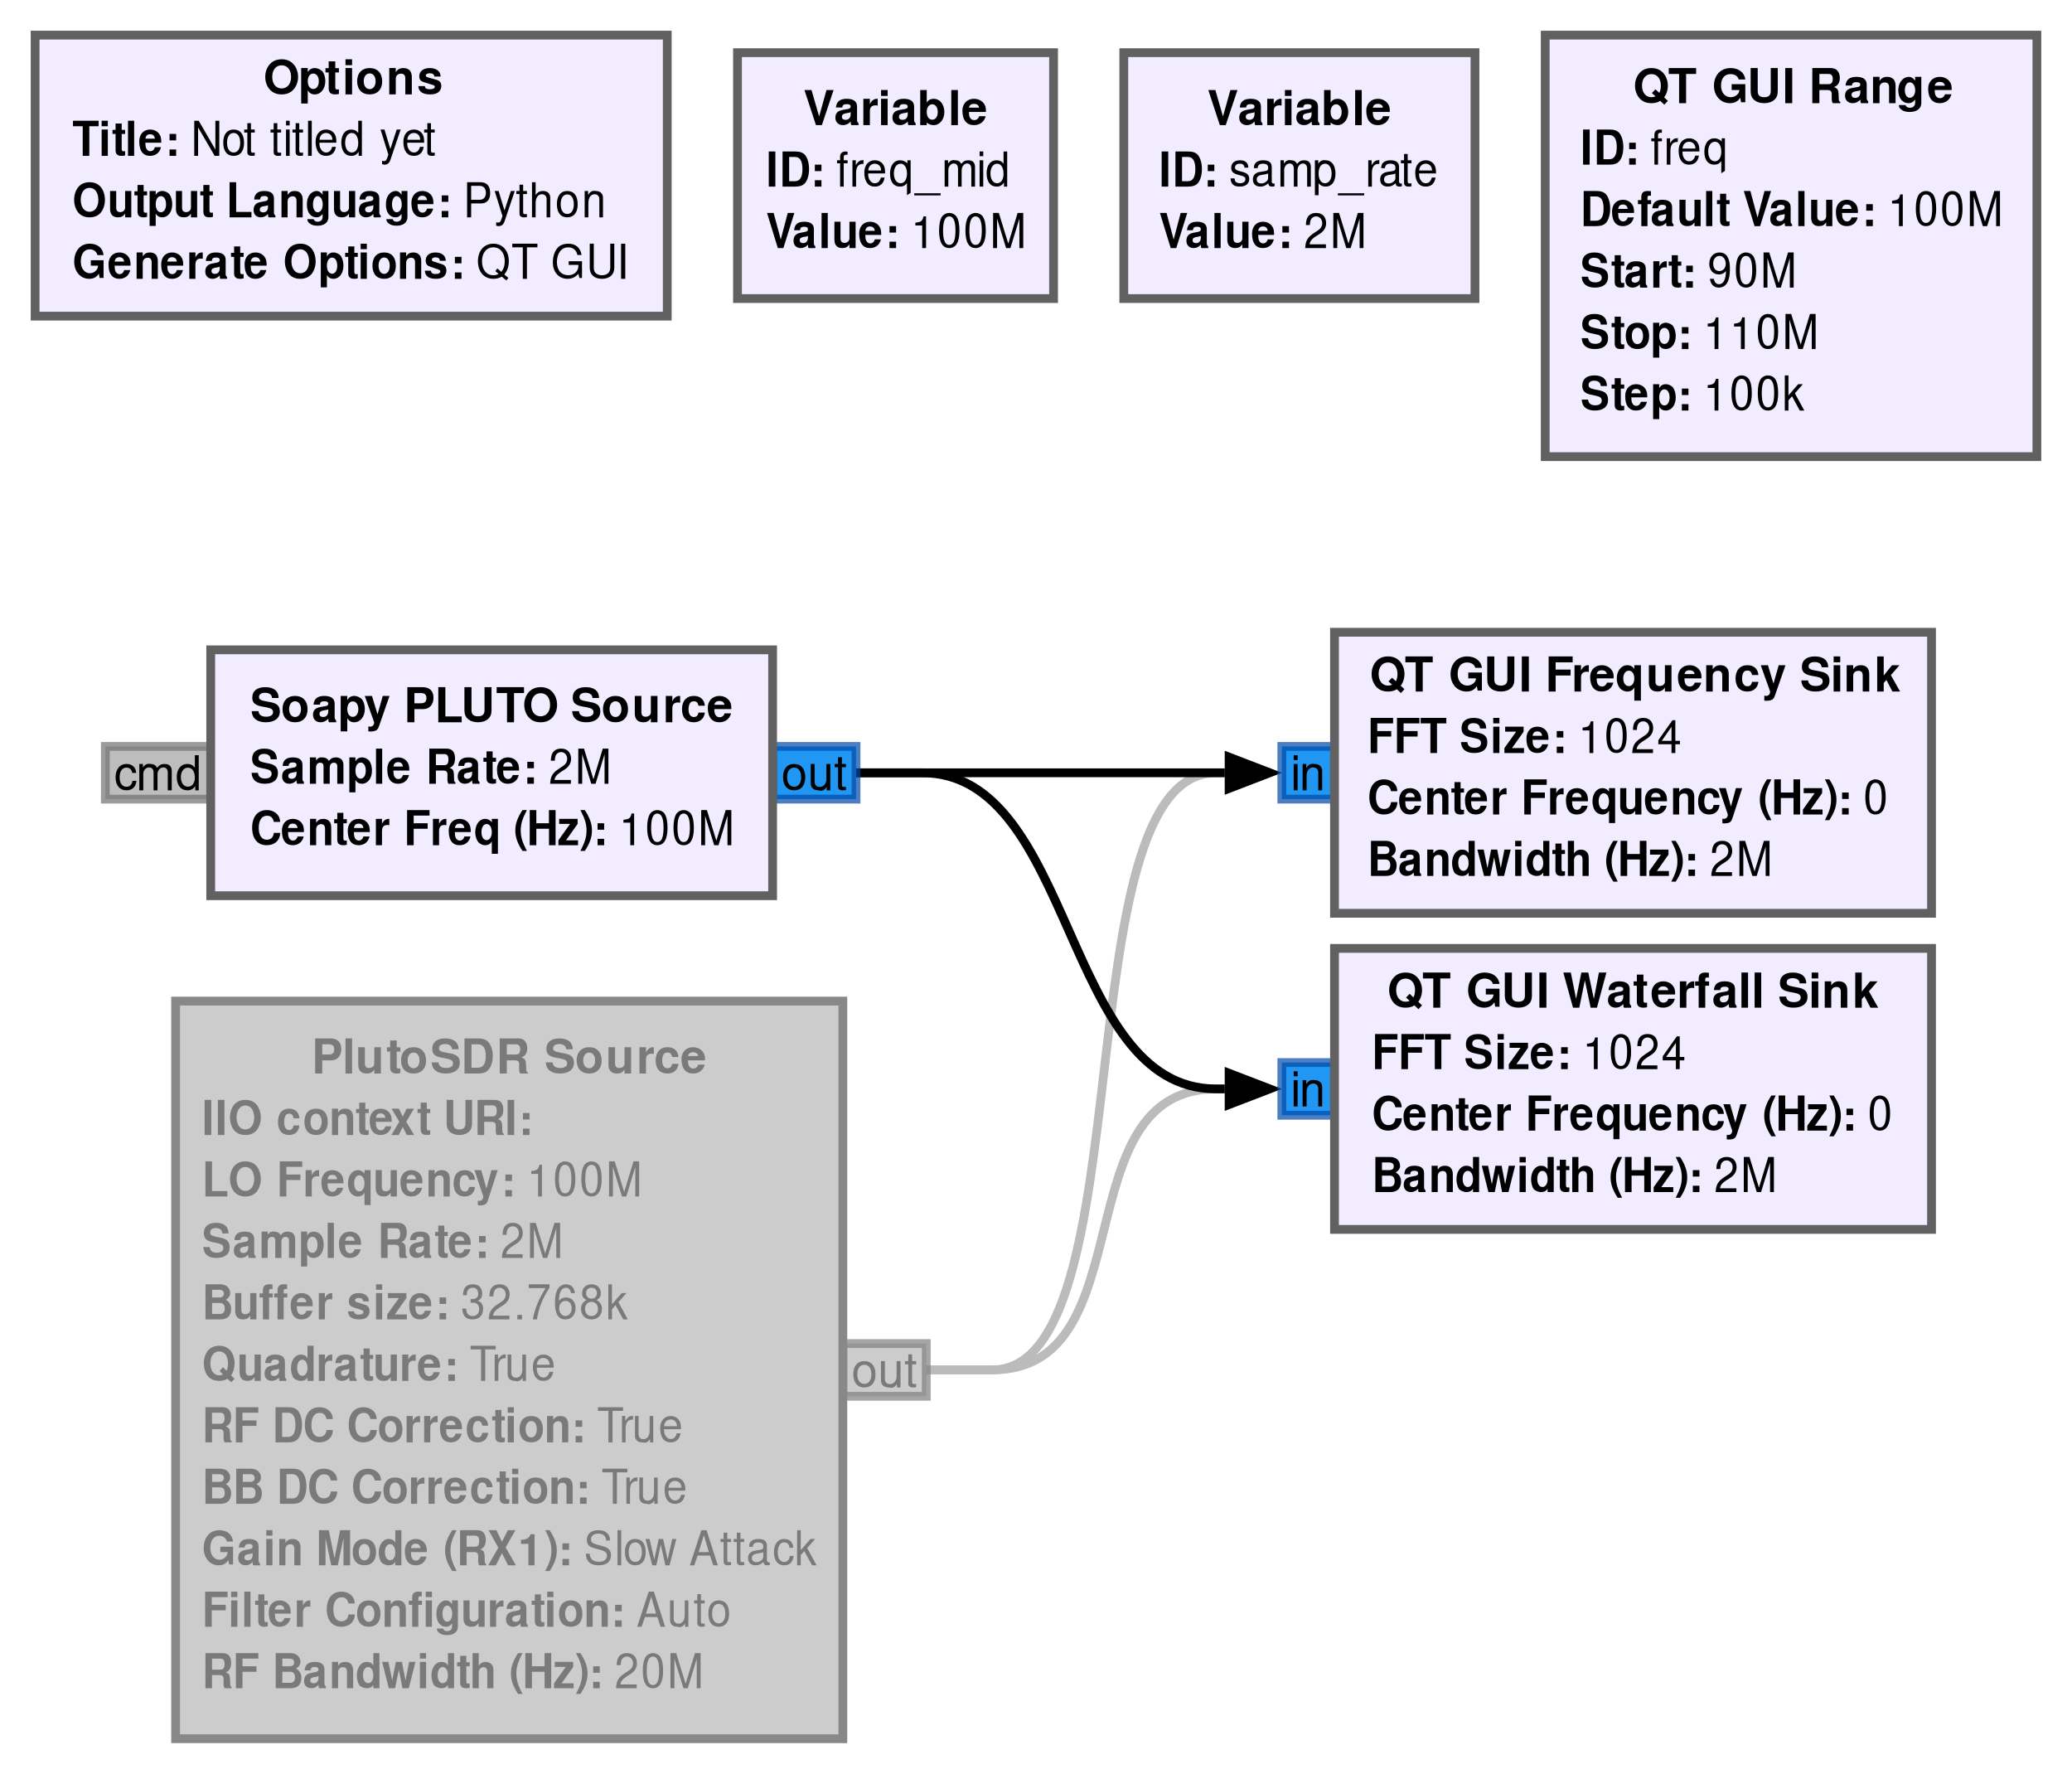 <?xml version="1.0" encoding="UTF-8"?>
<svg xmlns="http://www.w3.org/2000/svg" xmlns:xlink="http://www.w3.org/1999/xlink" width="472" height="404" viewBox="0 0 472 404">
<defs>
<g>
<g id="glyph-0-0">
<path d="M 2.891 -6 C 1.312 -6 0.375 -4.875 0.375 -3 C 0.375 -1.109 1.312 0 2.906 0 C 4.484 0 5.438 -1.109 5.438 -2.953 C 5.438 -4.891 4.516 -6 2.891 -6 Z M 2.906 -5.172 C 3.906 -5.172 4.5 -4.344 4.5 -2.953 C 4.5 -1.641 3.891 -0.812 2.906 -0.812 C 1.906 -0.812 1.297 -1.641 1.297 -3 C 1.297 -4.344 1.906 -5.172 2.906 -5.172 Z M 2.906 -5.172 "/>
</g>
<g id="glyph-0-1">
<path d="M 5.141 0 L 5.141 -6 L 4.25 -6 L 4.25 -2.594 C 4.25 -1.547 3.656 -0.766 2.719 -0.766 C 2.016 -0.766 1.578 -1.219 1.578 -1.906 L 1.578 -6 L 0.688 -6 L 0.688 -1.547 C 0.688 -0.594 1.375 0 2.469 0 C 3.281 0.25 3.812 -0.031 4.328 -0.766 L 4.328 0 Z M 5.141 0 "/>
</g>
<g id="glyph-0-2">
<path d="M 2.703 -6 L 1.781 -6 L 1.781 -7.531 L 0.906 -7.531 L 0.906 -6 L 0.141 -6 L 0.141 -5.266 L 0.906 -5.266 L 0.906 -0.875 C 0.906 -0.297 1.281 0 1.969 0 C 2.203 0 2.406 -0.016 2.703 -0.062 L 2.703 -0.812 C 2.578 -0.781 2.453 -0.766 2.281 -0.766 C 1.891 -0.766 1.781 -0.875 1.781 -1.297 L 1.781 -5.266 L 2.703 -5.266 Z M 2.703 -6 "/>
</g>
<g id="glyph-0-3">
<path d="M 1.594 -6 L 0.703 -6 L 0.703 0 L 1.594 0 Z M 1.594 -8 L 0.703 -8 L 0.703 -6.875 L 1.594 -6.875 Z M 1.594 -8 "/>
</g>
<g id="glyph-0-4">
<path d="M 0.734 -6 L 0.734 0 L 1.641 0 L 1.641 -3.297 C 1.641 -4.422 2.234 -5.219 3.156 -5.219 C 3.859 -5.219 4.297 -4.766 4.297 -4.062 L 4.297 0 L 5.188 0 L 5.188 -4.422 C 5.188 -5.391 4.5 -6 3.422 -6 C 2.578 -6.156 2.047 -5.828 1.562 -5.047 L 1.562 -6 Z M 0.734 -6 "/>
</g>
<g id="glyph-0-5">
<path d="M 5.016 -3.953 C 4.969 -4.5 4.859 -4.844 4.641 -5.156 C 4.266 -5.688 3.594 -6 2.812 -6 C 1.297 -6 0.328 -4.797 0.328 -2.938 C 0.328 -1.141 1.281 0 2.797 0 C 4.125 0 4.969 -0.797 5.078 -2.156 L 4.188 -2.156 C 4.031 -1.266 3.578 -0.812 2.812 -0.812 C 1.844 -0.812 1.25 -1.609 1.25 -2.938 C 1.25 -4.344 1.828 -5.172 2.797 -5.172 C 3.547 -5.172 4.016 -4.734 4.125 -3.953 Z M 5.016 -3.953 "/>
</g>
<g id="glyph-0-6">
<path d="M 0.734 -6 L 0.734 0 L 1.641 0 L 1.641 -3.766 C 1.641 -4.531 2.219 -5.219 2.953 -5.219 C 3.609 -5.219 3.984 -4.781 3.984 -4.031 L 3.984 0 L 4.875 0 L 4.875 -3.672 C 4.875 -4.531 5.469 -5.219 6.188 -5.219 C 6.844 -5.219 7.219 -4.781 7.219 -4.031 L 7.219 0 L 8.125 0 L 8.125 -4.391 C 8.125 -5.438 7.547 -6 6.5 -6 C 5.75 -6 5.297 -5.766 4.781 -5.141 C 4.453 -5.734 4 -6 3.281 -6 C 2.531 -6.156 2.031 -5.875 1.562 -5.203 L 1.562 -6 Z M 0.734 -6 "/>
</g>
<g id="glyph-0-7">
<path d="M 5.266 -8 L 4.391 -8 L 4.391 -5.125 C 4.016 -5.688 3.422 -6 2.672 -6 C 1.219 -6 0.266 -4.828 0.266 -3.047 C 0.266 -1.156 1.188 0 2.703 0 C 3.469 0 4 -0.281 4.484 -0.969 L 4.484 0 L 5.266 0 Z M 2.812 -5.156 C 3.781 -5.156 4.391 -4.266 4.391 -2.859 C 4.391 -1.672 3.766 -0.828 2.828 -0.828 C 1.844 -0.828 1.203 -1.688 1.203 -3 C 1.203 -4.297 1.844 -5.156 2.812 -5.156 Z M 2.812 -5.156 "/>
</g>
<g id="glyph-1-0">
<path d="M 2.406 -3 L 4.391 -3 C 5.828 -3 6.75 -4 6.75 -5.578 C 6.75 -7.141 5.859 -8 4.234 -8 L 0.797 -8 L 0.797 0 L 2.406 0 Z M 2.406 -4.328 L 2.406 -6.656 L 3.891 -6.656 C 4.75 -6.656 5.141 -6.281 5.141 -5.5 C 5.141 -4.703 4.75 -4.328 3.891 -4.328 Z M 2.406 -4.328 "/>
</g>
<g id="glyph-1-1">
<path d="M 2.203 -8 L 0.703 -8 L 0.703 0 L 2.203 0 Z M 2.203 -8 "/>
</g>
<g id="glyph-1-2">
<path d="M 5.766 0 L 5.766 -6 L 4.266 -6 L 4.266 -2.234 C 4.266 -1.703 3.797 -1.266 3.062 -1.266 C 2.422 -1.266 2.109 -1.609 2.109 -2.297 L 2.109 -6 L 0.609 -6 L 0.609 -1.984 C 0.609 -0.703 1.297 0 2.547 0 C 3.312 0 3.844 -0.266 4.266 -0.922 L 4.266 0 Z M 5.766 0 "/>
</g>
<g id="glyph-1-3">
<path d="M 3.203 -5.984 L 2.375 -5.984 L 2.375 -7.531 L 0.875 -7.531 L 0.875 -5.984 L 0.141 -5.984 L 0.141 -5 L 0.875 -5 L 0.875 -1.359 C 0.875 -0.438 1.359 0 2.344 0 C 2.688 0 2.922 -0.031 3.203 -0.109 L 3.203 -1.156 C 3.047 -1.141 2.984 -1.125 2.859 -1.125 C 2.469 -1.125 2.375 -1.25 2.375 -1.766 L 2.375 -5 L 3.203 -5 Z M 3.203 -5.984 "/>
</g>
<g id="glyph-1-4">
<path d="M 3.203 -6 C 1.438 -6 0.359 -4.828 0.359 -3 C 0.359 -1.141 1.438 0 3.219 0 C 4.969 0 6.062 -1.141 6.062 -2.953 C 6.062 -4.844 5 -6 3.203 -6 Z M 3.219 -4.781 C 4.031 -4.781 4.562 -4.078 4.562 -2.969 C 4.562 -1.922 4.016 -1.203 3.219 -1.203 C 2.406 -1.203 1.859 -1.906 1.859 -3 C 1.859 -4.078 2.406 -4.781 3.219 -4.781 Z M 3.219 -4.781 "/>
</g>
<g id="glyph-1-5">
<path d="M 6.469 -5.531 C 6.453 -7.109 5.375 -8 3.422 -8 C 1.547 -8 0.469 -7.125 0.469 -5.625 C 0.469 -4.453 1.078 -3.891 2.656 -3.594 L 3.75 -3.391 C 4.812 -3.188 5.203 -2.906 5.203 -2.281 C 5.203 -1.656 4.609 -1.266 3.641 -1.266 C 2.547 -1.266 1.938 -1.719 1.891 -2.531 L 0.328 -2.531 C 0.422 -0.906 1.578 0 3.547 0 C 5.562 0 6.75 -0.922 6.75 -2.469 C 6.75 -3.672 6.125 -4.297 4.688 -4.562 L 3.469 -4.797 C 2.328 -5 2 -5.219 2 -5.781 C 2 -6.344 2.516 -6.719 3.344 -6.719 C 4.359 -6.719 4.922 -6.297 4.969 -5.531 Z M 6.469 -5.531 "/>
</g>
<g id="glyph-1-6">
<path d="M 0.812 0 L 3.859 0 C 5.031 0 5.781 -0.266 6.312 -0.906 C 6.922 -1.641 7.25 -2.734 7.25 -4 C 7.25 -5.25 6.922 -6.344 6.312 -7.094 C 5.781 -7.719 5.047 -8 3.859 -8 L 0.812 -8 Z M 2.406 -1.328 L 2.406 -6.656 L 3.859 -6.656 C 5.062 -6.656 5.656 -5.781 5.656 -3.984 C 5.656 -2.203 5.062 -1.328 3.859 -1.328 Z M 2.406 -1.328 "/>
</g>
<g id="glyph-1-7">
<path d="M 2.453 -3 L 4.281 -3 C 4.969 -3 5.266 -2.719 5.266 -2.094 L 5.266 -1.797 C 5.266 -1.594 5.266 -1.406 5.266 -1.297 C 5.266 -0.578 5.297 -0.359 5.5 0 L 7.219 0 L 7.219 -0.281 C 6.969 -0.406 6.875 -0.562 6.875 -0.906 C 6.828 -3.125 6.781 -3.234 5.797 -3.672 C 6.672 -4 7.109 -4.688 7.109 -5.781 C 7.109 -6.484 6.891 -7.078 6.516 -7.453 C 6.172 -7.828 5.672 -8 5.016 -8 L 0.844 -8 L 0.844 0 L 2.453 0 Z M 2.453 -4.328 L 2.453 -6.656 L 4.375 -6.656 C 4.828 -6.656 5.016 -6.609 5.219 -6.422 C 5.406 -6.234 5.5 -5.938 5.5 -5.516 C 5.5 -5.094 5.406 -4.75 5.219 -4.562 C 5.031 -4.391 4.828 -4.328 4.375 -4.328 Z M 2.453 -4.328 "/>
</g>
<g id="glyph-1-8">
</g>
<g id="glyph-1-9">
<path d="M 0.672 -6 L 0.672 0 L 2.156 0 L 2.156 -3.188 C 2.156 -4.078 2.594 -4.516 3.469 -4.516 C 3.625 -4.516 3.734 -4.5 3.938 -4.469 L 3.938 -5.984 C 3.859 -6 3.828 -6 3.75 -6 C 3.078 -6 2.484 -5.547 2.156 -4.766 L 2.156 -6 Z M 0.672 -6 "/>
</g>
<g id="glyph-1-10">
<path d="M 5.562 -3.766 C 5.453 -5.156 4.531 -6 3.078 -6 C 1.344 -6 0.359 -4.859 0.359 -2.953 C 0.359 -1.094 1.344 0 3.047 0 C 4.453 0 5.422 -0.859 5.562 -2.203 L 4.125 -2.203 C 3.953 -1.484 3.656 -1.203 3.047 -1.203 C 2.297 -1.203 1.844 -1.844 1.844 -2.953 C 1.844 -3.484 1.953 -3.984 2.141 -4.312 C 2.312 -4.625 2.641 -4.781 3.062 -4.781 C 3.672 -4.781 3.953 -4.5 4.125 -3.766 Z M 5.562 -3.766 "/>
</g>
<g id="glyph-1-11">
<path d="M 5.578 -3 C 5.594 -3.125 5.594 -3.172 5.594 -3.25 C 5.594 -3.828 5.5 -4.234 5.375 -4.5 C 4.984 -5.359 4.062 -6 2.891 -6 C 1.234 -6 0.234 -4.812 0.234 -3.312 C 0.234 -1.125 1.234 0 2.859 0 C 4.156 0 5.203 -0.719 5.531 -2.031 L 4.062 -2.031 C 3.875 -1.453 3.453 -1.141 2.922 -1.141 C 2.484 -1.141 2.141 -1.359 1.938 -1.75 C 1.797 -2.016 1.734 -2.328 1.719 -3 Z M 1.734 -3.984 C 1.844 -4.562 2.203 -4.844 2.875 -4.844 C 3.547 -4.844 3.953 -4.547 4.031 -3.984 Z M 1.734 -3.984 "/>
</g>
<g id="glyph-1-12">
<path d="M 4.156 -8 C 3.062 -8 2.172 -7.625 1.5 -6.922 C 0.812 -6.188 0.422 -5.125 0.422 -4 C 0.422 -2.859 0.812 -1.797 1.5 -1.062 C 2.172 -0.344 3.047 0 4.156 0 C 5.266 0 6.141 -0.344 6.812 -1.062 C 7.484 -1.766 7.906 -2.875 7.906 -3.938 C 7.906 -5.125 7.516 -6.188 6.812 -6.922 C 6.141 -7.656 5.281 -8 4.156 -8 Z M 4.156 -6.625 C 5.469 -6.625 6.312 -5.594 6.312 -3.953 C 6.312 -2.391 5.438 -1.359 4.156 -1.359 C 2.859 -1.359 2.016 -2.391 2.016 -4 C 2.016 -5.594 2.859 -6.625 4.156 -6.625 Z M 4.156 -6.625 "/>
</g>
<g id="glyph-1-13">
<path d="M 2.109 -6 L 0.609 -6 L 0.609 2.078 L 2.109 2.078 L 2.109 -0.938 C 2.469 -0.297 2.984 0 3.703 0 C 5.094 0 6.109 -1.297 6.109 -3.031 C 6.109 -3.844 5.875 -4.656 5.5 -5.188 C 5.109 -5.625 4.391 -6 3.703 -6 C 2.984 -6 2.469 -5.688 2.109 -5.047 Z M 3.359 -4.75 C 4.125 -4.75 4.625 -4.047 4.625 -2.969 C 4.625 -1.938 4.109 -1.234 3.359 -1.234 C 2.609 -1.234 2.109 -1.938 2.109 -2.984 C 2.109 -4.047 2.609 -4.75 3.359 -4.75 Z M 3.359 -4.75 "/>
</g>
<g id="glyph-1-14">
<path d="M 2.203 -6 L 0.703 -6 L 0.703 0 L 2.203 0 Z M 2.203 -8 L 0.703 -8 L 0.703 -6.656 L 2.203 -6.656 Z M 2.203 -8 "/>
</g>
<g id="glyph-1-15">
<path d="M 0.672 -6 L 0.672 0 L 2.156 0 L 2.156 -3.594 C 2.156 -4.266 2.625 -4.719 3.359 -4.719 C 4 -4.719 4.328 -4.359 4.328 -3.656 L 4.328 0 L 5.812 0 L 5.812 -3.969 C 5.812 -5.281 5.125 -6 3.891 -6 C 3.109 -6 2.578 -5.719 2.156 -5.062 L 2.156 -6 Z M 0.672 -6 "/>
</g>
<g id="glyph-1-16">
<path d="M 5.375 -4.062 C 5.359 -5.25 4.422 -6 2.875 -6 C 1.406 -6 0.5 -5.25 0.5 -4.094 C 0.5 -3.719 0.625 -3.391 0.828 -3.172 C 1.031 -2.984 1.203 -2.891 1.766 -2.719 L 3.547 -2.172 C 3.922 -2.062 4.047 -1.938 4.047 -1.719 C 4.047 -1.375 3.625 -1.172 2.938 -1.172 C 2.547 -1.172 2.25 -1.234 2.047 -1.359 C 1.891 -1.484 1.828 -1.594 1.766 -1.891 L 0.297 -1.891 C 0.344 -0.641 1.266 0 3.016 0 C 3.828 0 4.422 -0.156 4.859 -0.5 C 5.281 -0.844 5.531 -1.375 5.531 -1.922 C 5.531 -2.656 5.172 -3.109 4.406 -3.328 L 2.516 -3.859 C 2.109 -3.984 2 -4.078 2 -4.297 C 2 -4.609 2.344 -4.812 2.859 -4.812 C 3.578 -4.812 3.922 -4.562 3.938 -4.062 Z M 5.375 -4.062 "/>
</g>
<g id="glyph-1-17">
<path d="M 7.078 -1.344 C 7.609 -1.953 7.938 -3 7.938 -4.016 C 7.938 -5.125 7.531 -6.188 6.844 -6.922 C 6.172 -7.641 5.297 -8 4.188 -8 C 3.078 -8 2.203 -7.641 1.531 -6.922 C 0.844 -6.188 0.453 -5.125 0.453 -4 C 0.453 -2.859 0.859 -1.797 1.531 -1.062 C 2.203 -0.344 3.078 0 4.188 0 C 5 0 5.594 -0.156 6.203 -0.531 L 7.125 0.344 L 7.938 -0.531 Z M 5.109 -3.156 L 4.297 -2.312 L 5.125 -1.547 C 4.859 -1.438 4.531 -1.359 4.188 -1.359 C 2.906 -1.359 2.047 -2.406 2.047 -4 C 2.047 -5.594 2.891 -6.625 4.188 -6.625 C 5.5 -6.625 6.344 -5.594 6.344 -3.984 C 6.344 -3.359 6.219 -2.797 5.984 -2.344 Z M 5.109 -3.156 "/>
</g>
<g id="glyph-1-18">
<path d="M 4.094 -6.656 L 6.375 -6.656 L 6.375 -8 L 0.141 -8 L 0.141 -6.656 L 2.5 -6.656 L 2.5 0 L 4.094 0 Z M 4.094 -6.656 "/>
</g>
<g id="glyph-1-19">
<path d="M 7.578 -4.328 L 4.469 -4.328 L 4.469 -3 L 6.234 -3 C 6.188 -2.578 6.078 -2.328 5.844 -2.062 C 5.469 -1.625 4.859 -1.359 4.266 -1.359 C 2.953 -1.359 2.047 -2.422 2.047 -4 C 2.047 -5.641 2.844 -6.625 4.219 -6.625 C 4.766 -6.625 5.234 -6.469 5.594 -6.172 C 5.812 -5.984 5.938 -5.797 6.078 -5.406 L 7.578 -5.406 C 7.391 -6.984 6.078 -8 4.203 -8 C 1.969 -8 0.438 -6.344 0.438 -3.969 C 0.438 -1.688 1.969 0 4.078 0 C 5.125 0 5.828 -0.359 6.422 -1.234 L 6.609 -0.219 L 7.578 -0.219 Z M 7.578 -4.328 "/>
</g>
<g id="glyph-1-20">
<path d="M 5.375 -8 L 5.375 -2.734 C 5.375 -1.797 4.891 -1.359 3.891 -1.359 C 2.875 -1.359 2.406 -1.797 2.406 -2.734 L 2.406 -8 L 0.797 -8 L 0.797 -2.734 C 0.797 -1.875 1.031 -1.25 1.562 -0.781 C 2.125 -0.266 2.953 0 3.891 0 C 4.828 0 5.641 -0.266 6.203 -0.781 C 6.734 -1.25 6.969 -1.875 6.969 -2.734 L 6.969 -8 Z M 5.375 -8 "/>
</g>
<g id="glyph-1-21">
<path d="M 2.266 -8 L 0.672 -8 L 0.672 0 L 2.266 0 Z M 2.266 -8 "/>
</g>
<g id="glyph-1-22">
<path d="M 5.578 -0.422 C 5.328 -0.672 5.234 -0.828 5.234 -1.125 L 5.234 -4.234 C 5.234 -5.391 4.438 -6 2.875 -6 C 1.328 -6 0.516 -5.328 0.422 -4.016 L 1.859 -4.016 C 1.938 -4.594 2.172 -4.781 2.922 -4.781 C 3.484 -4.781 3.781 -4.594 3.781 -4.234 C 3.781 -4.047 3.688 -3.891 3.516 -3.797 C 3.312 -3.688 3.312 -3.688 2.578 -3.578 L 1.984 -3.469 C 0.844 -3.281 0.297 -2.719 0.297 -1.703 C 0.297 -0.688 0.984 0 2.047 0 C 2.688 0 3.25 -0.266 3.797 -0.812 C 3.797 -0.266 3.828 -0.156 3.953 0 L 5.578 0 Z M 3.781 -2.547 C 3.781 -1.688 3.359 -1.203 2.594 -1.203 C 2.094 -1.203 1.781 -1.469 1.781 -1.891 C 1.781 -2.344 2.016 -2.547 2.641 -2.688 L 3.156 -2.781 C 3.547 -2.844 3.609 -2.875 3.781 -2.953 Z M 3.781 -2.547 "/>
</g>
<g id="glyph-1-23">
<path d="M 4.266 -6 L 4.266 -5.109 C 3.844 -5.688 3.391 -6 2.781 -6 C 2.266 -6 1.703 -5.734 1.297 -5.312 C 0.734 -4.719 0.422 -3.906 0.422 -2.922 C 0.422 -1.203 1.375 0 2.75 0 C 3.359 0 3.734 -0.188 4.266 -0.828 L 4.266 -0.047 C 4.266 0.609 3.766 1.047 3.062 1.047 C 2.531 1.047 2.203 0.828 2.078 0.422 L 0.547 0.422 C 0.562 0.844 0.719 1.141 1.109 1.453 C 1.578 1.828 2.203 2 3.016 2 C 4.672 2 5.672 1.203 5.672 -0.047 L 5.672 -6 Z M 3.047 -4.75 C 3.75 -4.75 4.281 -3.984 4.281 -2.953 C 4.281 -1.938 3.781 -1.234 3.031 -1.234 C 2.375 -1.234 1.922 -1.938 1.922 -2.953 C 1.922 -4 2.375 -4.75 3.047 -4.75 Z M 3.047 -4.75 "/>
</g>
<g id="glyph-1-24">
<path d="M 4.219 0 L 6.891 -8 L 5.281 -8 L 3.594 -1.969 L 1.859 -8 L 0.25 -8 L 2.875 0 Z M 4.219 0 "/>
</g>
<g id="glyph-1-25">
<path d="M 0.625 -8 L 0.625 0 L 2.109 0 L 2.109 -0.594 C 2.484 -0.266 2.984 0 3.703 0 C 5.078 0 6.125 -1.297 6.125 -2.984 C 6.125 -3.75 5.891 -4.516 5.5 -5.062 C 5.109 -5.625 4.406 -6 3.703 -6 C 2.984 -6 2.484 -5.719 2.109 -5.156 L 2.109 -8 Z M 3.375 -4.75 C 4.109 -4.75 4.625 -4.016 4.625 -2.984 C 4.625 -1.953 4.125 -1.234 3.375 -1.234 C 2.609 -1.234 2.109 -1.938 2.109 -3.016 C 2.109 -4.031 2.625 -4.75 3.375 -4.75 Z M 3.375 -4.75 "/>
</g>
<g id="glyph-1-26">
<path d="M 2.375 -3.656 L 5.781 -3.656 L 5.781 -5 L 2.375 -5 L 2.375 -6.656 L 6.25 -6.656 L 6.25 -8 L 0.781 -8 L 0.781 0 L 2.375 0 Z M 2.375 -3.656 "/>
</g>
<g id="glyph-1-27">
<path d="M 4.297 -6 L 4.297 -5.141 C 3.953 -5.672 3.422 -6 2.703 -6 C 1.312 -6 0.297 -4.688 0.297 -2.984 C 0.297 -2.203 0.531 -1.422 0.906 -0.906 C 1.297 -0.359 2.016 0 2.688 0 C 3.422 0 3.953 -0.297 4.297 -0.938 L 4.297 2.078 L 5.797 2.078 L 5.797 -6 Z M 3.047 -4.75 C 3.812 -4.75 4.297 -4.047 4.297 -2.953 C 4.297 -1.938 3.797 -1.234 3.047 -1.234 C 2.297 -1.234 1.781 -1.938 1.781 -2.984 C 1.781 -4.031 2.297 -4.75 3.047 -4.75 Z M 3.047 -4.75 "/>
</g>
<g id="glyph-1-28">
<path d="M 4.188 -6 L 3 -1.797 L 1.734 -6 L 0.094 -6 L 2.234 0 C 2.234 0.609 1.859 1 1.297 1 C 1.188 1 1.094 0.984 0.906 0.938 L 0.906 2.062 C 1.141 2.094 1.266 2.109 1.438 2.109 C 1.828 2.109 2.25 2.031 2.516 1.922 C 2.938 1.75 3.125 1.516 3.359 0.828 L 5.734 -6 Z M 4.188 -6 "/>
</g>
<g id="glyph-1-29">
<path d="M 2.109 -3.656 L 2.109 -8 L 0.625 -8 L 0.625 0 L 2.109 0 L 2.109 -1.953 L 2.719 -2.641 L 4.094 0 L 5.844 0 L 3.734 -3.734 L 5.703 -6 L 4 -6 Z M 2.109 -3.656 "/>
</g>
<g id="glyph-1-30">
<path d="M 7.781 0 L 9.938 -8 L 8.234 -8 L 7.078 -1.984 L 5.812 -8 L 4.234 -8 L 3.031 -2 L 1.828 -8 L 0.125 -8 L 2.328 0 L 3.766 0 L 5.031 -6.234 L 6.344 0 Z M 7.781 0 "/>
</g>
<g id="glyph-1-31">
<path d="M 3.328 -5.984 L 2.453 -5.984 L 2.453 -6.484 C 2.453 -6.734 2.578 -6.875 2.844 -6.875 C 2.984 -6.875 3.125 -6.859 3.281 -6.844 L 3.281 -7.953 C 2.953 -7.984 2.641 -8 2.422 -8 C 1.438 -8 0.953 -7.516 0.953 -6.594 L 0.953 -5.984 L 0.141 -5.984 L 0.141 -5 L 0.953 -5 L 0.953 0 L 2.453 0 L 2.453 -5 L 3.328 -5 Z M 3.328 -5.984 "/>
</g>
<g id="glyph-1-32">
<path d="M 2.453 -8 L 0.844 -8 L 0.844 0 L 6.172 0 L 6.172 -1.328 L 2.453 -1.328 Z M 2.453 -8 "/>
</g>
<g id="glyph-2-0">
<path d="M 2.125 -8 L 0.625 -8 L 0.625 0 L 2.125 0 Z M 2.125 -8 "/>
</g>
<g id="glyph-2-1">
<path d="M 3.891 -8 C 2.875 -8 2.031 -7.656 1.406 -6.984 C 0.766 -6.25 0.391 -5.156 0.391 -4 C 0.391 -2.828 0.766 -1.719 1.406 -1 C 2.047 -0.328 2.859 0 3.906 0 C 4.938 0 5.766 -0.328 6.391 -1 C 7.016 -1.703 7.406 -2.828 7.406 -3.938 C 7.406 -5.156 7.031 -6.266 6.391 -6.984 C 5.75 -7.672 4.953 -8 3.891 -8 Z M 3.906 -6.719 C 5.125 -6.719 5.906 -5.641 5.906 -3.953 C 5.906 -2.344 5.094 -1.266 3.906 -1.266 C 2.688 -1.266 1.891 -2.344 1.891 -4 C 1.891 -5.641 2.688 -6.719 3.906 -6.719 Z M 3.906 -6.719 "/>
</g>
<g id="glyph-2-2">
</g>
<g id="glyph-2-3">
<path d="M 5.203 -3.797 C 5.109 -5.203 4.234 -6 2.875 -6 C 1.266 -6 0.328 -4.938 0.328 -2.953 C 0.328 -1.031 1.266 0 2.859 0 C 4.172 0 5.078 -0.797 5.203 -2.172 L 3.875 -2.172 C 3.703 -1.406 3.422 -1.125 2.859 -1.125 C 2.156 -1.125 1.734 -1.797 1.734 -2.953 C 1.734 -3.516 1.828 -4.016 2 -4.359 C 2.156 -4.688 2.469 -4.859 2.875 -4.859 C 3.438 -4.859 3.703 -4.578 3.875 -3.797 Z M 5.203 -3.797 "/>
</g>
<g id="glyph-2-4">
<path d="M 3 -6 C 1.344 -6 0.344 -4.906 0.344 -3 C 0.344 -1.078 1.344 0 3.016 0 C 4.656 0 5.672 -1.078 5.672 -2.953 C 5.672 -4.922 4.688 -6 3 -6 Z M 3.016 -4.859 C 3.781 -4.859 4.281 -4.125 4.281 -2.969 C 4.281 -1.875 3.766 -1.125 3.016 -1.125 C 2.25 -1.125 1.734 -1.875 1.734 -3 C 1.734 -4.125 2.25 -4.859 3.016 -4.859 Z M 3.016 -4.859 "/>
</g>
<g id="glyph-2-5">
<path d="M 0.625 -6 L 0.625 0 L 2.016 0 L 2.016 -3.594 C 2.016 -4.328 2.453 -4.797 3.156 -4.797 C 3.75 -4.797 4.047 -4.438 4.047 -3.719 L 4.047 0 L 5.453 0 L 5.453 -4.031 C 5.453 -5.328 4.797 -6 3.641 -6 C 2.906 -6 2.422 -5.734 2.016 -5.125 L 2.016 -6 Z M 0.625 -6 "/>
</g>
<g id="glyph-2-6">
<path d="M 3 -5.922 L 2.219 -5.922 L 2.219 -7.375 L 0.828 -7.375 L 0.828 -5.922 L 0.125 -5.922 L 0.125 -5 L 0.828 -5 L 0.828 -1.281 C 0.828 -0.406 1.266 0 2.188 0 C 2.516 0 2.734 -0.016 3 -0.109 L 3 -1.078 C 2.859 -1.062 2.797 -1.047 2.688 -1.047 C 2.312 -1.047 2.219 -1.172 2.219 -1.703 L 2.219 -5 L 3 -5 Z M 3 -5.922 "/>
</g>
<g id="glyph-2-7">
<path d="M 5.234 -3 C 5.234 -3.109 5.234 -3.156 5.234 -3.234 C 5.234 -3.766 5.156 -4.203 5.031 -4.516 C 4.672 -5.406 3.797 -6 2.703 -6 C 1.156 -6 0.219 -4.875 0.219 -3.297 C 0.219 -1.047 1.156 0 2.688 0 C 3.891 0 4.875 -0.672 5.172 -1.984 L 3.797 -1.984 C 3.625 -1.406 3.234 -1.062 2.734 -1.062 C 2.328 -1.062 2.016 -1.297 1.812 -1.703 C 1.688 -1.969 1.625 -2.297 1.609 -3 Z M 1.625 -3.922 C 1.719 -4.594 2.078 -4.922 2.688 -4.922 C 3.328 -4.922 3.703 -4.578 3.781 -3.922 Z M 1.625 -3.922 "/>
</g>
<g id="glyph-2-8">
<path d="M 3.547 -3.016 L 5.297 -6 L 3.625 -6 L 2.75 -4.188 L 1.875 -6 L 0.188 -6 L 1.953 -3.016 L 0.156 0 L 1.828 0 L 2.75 -1.844 L 3.656 0 L 5.344 0 Z M 3.547 -3.016 "/>
</g>
<g id="glyph-2-9">
<path d="M 5.031 -8 L 5.031 -2.672 C 5.031 -1.719 4.578 -1.266 3.641 -1.266 C 2.703 -1.266 2.25 -1.719 2.25 -2.672 L 2.25 -8 L 0.75 -8 L 0.75 -2.672 C 0.75 -1.797 0.969 -1.172 1.469 -0.734 C 1.984 -0.25 2.766 0 3.641 0 C 4.516 0 5.297 -0.25 5.812 -0.734 C 6.312 -1.172 6.531 -1.797 6.531 -2.672 L 6.531 -8 Z M 5.031 -8 "/>
</g>
<g id="glyph-2-10">
<path d="M 2.297 -3 L 4.016 -3 C 4.656 -3 4.938 -2.719 4.938 -2.094 L 4.938 -1.781 C 4.922 -1.594 4.922 -1.406 4.922 -1.281 C 4.922 -0.562 4.969 -0.344 5.156 0 L 6.766 0 L 6.766 -0.266 C 6.531 -0.406 6.438 -0.562 6.438 -0.891 C 6.406 -3.125 6.359 -3.219 5.422 -3.625 C 6.25 -3.938 6.656 -4.625 6.656 -5.797 C 6.656 -6.562 6.453 -7.125 6.109 -7.5 C 5.781 -7.828 5.312 -8 4.703 -8 L 0.797 -8 L 0.797 0 L 2.297 0 Z M 2.297 -4.234 L 2.297 -6.75 L 4.094 -6.75 C 4.531 -6.75 4.703 -6.688 4.891 -6.5 C 5.062 -6.297 5.156 -5.969 5.156 -5.516 C 5.156 -5.062 5.062 -4.688 4.891 -4.484 C 4.719 -4.312 4.531 -4.234 4.094 -4.234 Z M 2.297 -4.234 "/>
</g>
<g id="glyph-2-11">
<path d="M 2.625 -1.453 L 1.125 -1.453 L 1.125 0 L 2.625 0 Z M 2.625 -5 L 1.125 -5 L 1.125 -3.531 L 2.625 -3.531 Z M 2.625 -5 "/>
</g>
<g id="glyph-2-12">
<path d="M 2.297 -8 L 0.797 -8 L 0.797 0 L 5.781 0 L 5.781 -1.234 L 2.297 -1.234 Z M 2.297 -8 "/>
</g>
<g id="glyph-2-13">
<path d="M 2.234 -3.75 L 5.422 -3.75 L 5.422 -5 L 2.234 -5 L 2.234 -6.75 L 5.844 -6.75 L 5.844 -8 L 0.734 -8 L 0.734 0 L 2.234 0 Z M 2.234 -3.75 "/>
</g>
<g id="glyph-2-14">
<path d="M 0.625 -6 L 0.625 0 L 2.016 0 L 2.016 -3.188 C 2.016 -4.188 2.438 -4.609 3.25 -4.609 C 3.406 -4.609 3.5 -4.594 3.688 -4.562 L 3.688 -5.984 C 3.609 -6 3.578 -6 3.516 -6 C 2.875 -6 2.328 -5.578 2.016 -4.844 L 2.016 -6 Z M 0.625 -6 "/>
</g>
<g id="glyph-2-15">
<path d="M 4.031 -6 L 4.031 -5.188 C 3.703 -5.688 3.203 -6 2.531 -6 C 1.234 -6 0.266 -4.766 0.266 -2.984 C 0.266 -2.172 0.484 -1.344 0.859 -0.844 C 1.219 -0.328 1.875 0 2.516 0 C 3.203 0 3.703 -0.281 4.031 -0.875 L 4.031 1.953 L 5.422 1.953 L 5.422 -6 Z M 2.844 -4.828 C 3.562 -4.828 4.031 -4.094 4.031 -2.953 C 4.031 -1.891 3.547 -1.156 2.844 -1.156 C 2.156 -1.156 1.672 -1.891 1.672 -2.984 C 1.672 -4.078 2.156 -4.828 2.844 -4.828 Z M 2.844 -4.828 "/>
</g>
<g id="glyph-2-16">
<path d="M 5.406 0 L 5.406 -6 L 4 -6 L 4 -2.234 C 4 -1.641 3.562 -1.188 2.875 -1.188 C 2.266 -1.188 1.969 -1.531 1.969 -2.234 L 1.969 -6 L 0.578 -6 L 0.578 -1.922 C 0.578 -0.656 1.219 0 2.375 0 C 3.109 0 3.594 -0.25 4 -0.859 L 4 0 Z M 5.406 0 "/>
</g>
<g id="glyph-2-17">
<path d="M 3.938 -6 L 2.812 -1.812 L 1.625 -6 L 0.078 -6 L 2.094 0 C 2.094 0.594 1.734 1 1.219 1 C 1.109 1 1.016 0.984 0.859 0.938 L 0.859 2 C 1.062 2.031 1.188 2.031 1.344 2.031 C 1.719 2.031 2.109 1.969 2.359 1.875 C 2.75 1.703 2.922 1.484 3.156 0.828 L 5.375 -6 Z M 3.938 -6 "/>
</g>
<g id="glyph-2-18">
<path d="M 6.062 -5.578 C 6.047 -7.156 5.047 -8 3.203 -8 C 1.453 -8 0.438 -7.172 0.438 -5.688 C 0.438 -4.469 1.016 -3.891 2.484 -3.594 L 3.516 -3.375 C 4.516 -3.172 4.875 -2.875 4.875 -2.234 C 4.875 -1.594 4.312 -1.188 3.406 -1.188 C 2.391 -1.188 1.828 -1.656 1.766 -2.484 L 0.312 -2.484 C 0.406 -0.844 1.469 0 3.328 0 C 5.203 0 6.312 -0.859 6.312 -2.438 C 6.312 -3.656 5.734 -4.297 4.391 -4.578 L 3.25 -4.812 C 2.188 -5.047 1.875 -5.266 1.875 -5.828 C 1.875 -6.422 2.344 -6.797 3.125 -6.797 C 4.078 -6.797 4.609 -6.375 4.656 -5.578 Z M 6.062 -5.578 "/>
</g>
<g id="glyph-2-19">
<path d="M 5.234 -0.391 C 4.984 -0.625 4.906 -0.781 4.906 -1.047 L 4.906 -4.297 C 4.906 -5.438 4.156 -6 2.703 -6 C 1.234 -6 0.484 -5.375 0.391 -4.062 L 1.734 -4.062 C 1.812 -4.672 2.047 -4.859 2.734 -4.859 C 3.266 -4.859 3.547 -4.672 3.547 -4.281 C 3.547 -4.078 3.453 -3.922 3.297 -3.828 C 3.109 -3.719 3.109 -3.719 2.422 -3.594 L 1.859 -3.484 C 0.797 -3.297 0.266 -2.703 0.266 -1.656 C 0.266 -0.641 0.922 0 1.906 0 C 2.516 0 3.047 -0.234 3.547 -0.766 C 3.547 -0.25 3.578 -0.156 3.703 0 L 5.234 0 Z M 3.547 -2.391 C 3.547 -1.578 3.141 -1.125 2.438 -1.125 C 1.969 -1.125 1.672 -1.375 1.672 -1.766 C 1.672 -2.188 1.891 -2.391 2.469 -2.516 L 2.953 -2.594 C 3.328 -2.672 3.375 -2.688 3.547 -2.766 Z M 3.547 -2.391 "/>
</g>
<g id="glyph-2-20">
<path d="M 0.594 -6 L 0.594 0 L 1.984 0 L 1.984 -3.594 C 1.984 -4.359 2.344 -4.797 2.953 -4.797 C 3.422 -4.797 3.703 -4.5 3.703 -4.016 L 3.703 0 L 5.109 0 L 5.109 -3.609 C 5.109 -4.359 5.469 -4.797 6.062 -4.797 C 6.531 -4.797 6.828 -4.5 6.828 -4.016 L 6.828 0 L 8.234 0 L 8.234 -4.266 C 8.234 -5.375 7.594 -6 6.516 -6 C 5.812 -6 5.344 -5.75 4.922 -5.188 C 4.672 -5.703 4.125 -6 3.453 -6 C 2.844 -6.078 2.438 -5.875 1.984 -5.328 L 1.984 -6 Z M 0.594 -6 "/>
</g>
<g id="glyph-2-21">
<path d="M 1.969 -6 L 0.578 -6 L 0.578 1.953 L 1.969 1.953 L 1.969 -0.875 C 2.312 -0.266 2.797 0 3.469 0 C 4.766 0 5.734 -1.219 5.734 -3 C 5.734 -3.812 5.516 -4.641 5.156 -5.188 C 4.797 -5.656 4.125 -6 3.469 -6 C 2.797 -6 2.312 -5.703 1.969 -5.109 Z M 3.156 -4.828 C 3.859 -4.828 4.328 -4.094 4.328 -2.969 C 4.328 -1.891 3.844 -1.156 3.156 -1.156 C 2.438 -1.156 1.969 -1.891 1.969 -2.984 C 1.969 -4.094 2.438 -4.828 3.156 -4.828 Z M 3.156 -4.828 "/>
</g>
<g id="glyph-2-22">
<path d="M 2.062 -8 L 0.656 -8 L 0.656 0 L 2.062 0 Z M 2.062 -8 "/>
</g>
<g id="glyph-2-23">
<path d="M 0.812 0 L 4.094 0 C 4.922 0 5.484 -0.156 5.922 -0.516 C 6.375 -0.891 6.656 -1.578 6.656 -2.359 C 6.656 -3.312 6.266 -4 5.438 -4.469 C 6.156 -4.938 6.438 -5.375 6.438 -6.031 C 6.438 -6.578 6.188 -7.109 5.781 -7.469 C 5.344 -7.828 4.844 -8 4.062 -8 L 0.812 -8 Z M 2.312 -6.75 L 3.938 -6.75 C 4.641 -6.75 5 -6.438 5 -5.875 C 5 -5.297 4.641 -5 3.938 -5 L 2.312 -5 Z M 2.312 -3.75 L 4.094 -3.75 C 4.828 -3.75 5.203 -3.312 5.203 -2.484 C 5.203 -1.672 4.828 -1.234 4.094 -1.234 L 2.312 -1.234 Z M 2.312 -3.75 "/>
</g>
<g id="glyph-2-24">
<path d="M 3.125 -5.922 L 2.297 -5.922 L 2.297 -6.484 C 2.297 -6.797 2.406 -6.938 2.672 -6.938 C 2.797 -6.938 2.938 -6.938 3.078 -6.906 L 3.078 -7.969 C 2.766 -7.984 2.484 -8 2.266 -8 C 1.344 -8 0.891 -7.547 0.891 -6.625 L 0.891 -5.922 L 0.125 -5.922 L 0.125 -5 L 0.891 -5 L 0.891 0 L 2.297 0 L 2.297 -5 L 3.125 -5 Z M 6.453 -5.922 L 5.625 -5.922 L 5.625 -6.484 C 5.625 -6.797 5.734 -6.938 6 -6.938 C 6.125 -6.938 6.266 -6.938 6.406 -6.906 L 6.406 -7.969 C 6.094 -7.984 5.812 -8 5.594 -8 C 4.672 -8 4.219 -7.547 4.219 -6.625 L 4.219 -5.922 L 3.453 -5.922 L 3.453 -5 L 4.219 -5 L 4.219 0 L 5.625 0 L 5.625 -5 L 6.453 -5 Z M 6.453 -5.922 "/>
</g>
<g id="glyph-2-25">
<path d="M 5.047 -4.109 C 5.016 -5.297 4.141 -6 2.688 -6 C 1.328 -6 0.469 -5.297 0.469 -4.141 C 0.469 -3.75 0.578 -3.422 0.766 -3.188 C 0.969 -2.984 1.125 -2.891 1.656 -2.703 L 3.328 -2.141 C 3.672 -2.016 3.797 -1.906 3.797 -1.672 C 3.797 -1.312 3.406 -1.094 2.75 -1.094 C 2.375 -1.094 2.094 -1.156 1.922 -1.297 C 1.766 -1.422 1.719 -1.531 1.656 -1.844 L 0.281 -1.844 C 0.328 -0.609 1.188 0 2.828 0 C 3.578 0 4.156 -0.156 4.547 -0.469 C 4.953 -0.797 5.188 -1.312 5.188 -1.875 C 5.188 -2.641 4.844 -3.125 4.125 -3.344 L 2.359 -3.906 C 1.969 -4.031 1.875 -4.109 1.875 -4.359 C 1.875 -4.672 2.188 -4.891 2.688 -4.891 C 3.344 -4.891 3.688 -4.641 3.688 -4.109 Z M 5.047 -4.109 "/>
</g>
<g id="glyph-2-26">
<path d="M 2.062 -6 L 0.656 -6 L 0.656 0 L 2.062 0 Z M 2.062 -8 L 0.656 -8 L 0.656 -6.75 L 2.062 -6.75 Z M 2.062 -8 "/>
</g>
<g id="glyph-2-27">
<path d="M 4.578 -6 L 0.375 -6 L 0.375 -4.859 L 2.875 -4.859 L 0.203 -1.125 L 0.203 0 L 4.672 0 L 4.672 -1.125 L 1.938 -1.125 L 4.578 -4.859 Z M 4.578 -6 "/>
</g>
<g id="glyph-2-28">
<path d="M 6.641 -1.25 C 7.125 -1.891 7.438 -2.969 7.438 -4.016 C 7.438 -5.156 7.062 -6.266 6.422 -6.984 C 5.781 -7.656 4.969 -8 3.938 -8 C 2.891 -8 2.078 -7.656 1.438 -6.984 C 0.797 -6.266 0.422 -5.156 0.422 -4 C 0.422 -2.828 0.797 -1.719 1.438 -1 C 2.078 -0.328 2.891 0 3.938 0 C 4.688 0 5.234 -0.141 5.812 -0.484 L 6.672 0.312 L 7.438 -0.484 Z M 4.797 -3.125 L 4.031 -2.25 L 4.797 -1.469 C 4.562 -1.344 4.234 -1.266 3.922 -1.266 C 2.719 -1.266 1.922 -2.359 1.922 -4 C 1.922 -5.641 2.703 -6.719 3.938 -6.719 C 5.156 -6.719 5.938 -5.641 5.938 -3.984 C 5.938 -3.344 5.828 -2.766 5.609 -2.297 Z M 4.797 -3.125 "/>
</g>
<g id="glyph-2-29">
<path d="M 4.047 0 L 5.438 0 L 5.438 -8 L 4.047 -8 L 4.047 -5.203 C 3.688 -5.75 3.234 -6 2.547 -6 C 1.266 -6 0.281 -4.75 0.281 -2.906 C 0.281 -2.094 0.5 -1.266 0.859 -0.672 C 1.234 -0.328 1.891 0 2.547 0 C 3.234 0 3.688 -0.234 4.047 -0.766 Z M 2.859 -4.828 C 3.562 -4.828 4.047 -4.062 4.047 -2.891 C 4.047 -1.891 3.562 -1.156 2.859 -1.156 C 2.156 -1.156 1.688 -1.906 1.688 -2.984 C 1.688 -4.078 2.156 -4.828 2.859 -4.828 Z M 2.859 -4.828 "/>
</g>
<g id="glyph-2-30">
<path d="M 0.766 0 L 3.609 0 C 4.719 0 5.422 -0.25 5.922 -0.844 C 6.484 -1.562 6.797 -2.688 6.797 -4 C 6.797 -5.297 6.484 -6.422 5.922 -7.156 C 5.422 -7.75 4.734 -8 3.609 -8 L 0.766 -8 Z M 2.266 -1.234 L 2.266 -6.75 L 3.609 -6.75 C 4.734 -6.75 5.297 -5.844 5.297 -3.984 C 5.297 -2.156 4.734 -1.234 3.609 -1.234 Z M 2.266 -1.234 "/>
</g>
<g id="glyph-2-31">
<path d="M 6.812 -5.312 C 6.766 -5.984 6.625 -6.422 6.312 -6.844 C 5.766 -7.578 4.859 -8 3.766 -8 C 1.719 -8 0.438 -6.516 0.438 -3.984 C 0.438 -1.469 1.703 0 3.734 0 C 5.547 0 6.75 -1.047 6.844 -2.812 L 5.375 -2.812 C 5.281 -1.812 4.703 -1.25 3.766 -1.25 C 2.609 -1.25 1.938 -2.266 1.938 -3.969 C 1.938 -5.688 2.641 -6.719 3.812 -6.719 C 4.688 -6.719 5.172 -6.266 5.375 -5.312 Z M 6.812 -5.312 "/>
</g>
<g id="glyph-2-32">
<path d="M 7.094 -4.234 L 4.188 -4.234 L 4.188 -3 L 5.844 -3 C 5.797 -2.562 5.703 -2.297 5.484 -2.016 C 5.125 -1.547 4.562 -1.266 3.984 -1.266 C 2.766 -1.266 1.906 -2.391 1.906 -3.938 C 1.906 -5.656 2.672 -6.719 3.953 -6.719 C 4.469 -6.719 4.906 -6.547 5.234 -6.219 C 5.453 -6.016 5.562 -5.828 5.688 -5.406 L 7.094 -5.406 C 6.922 -7.047 5.703 -8 3.938 -8 C 1.844 -8 0.406 -6.406 0.406 -3.906 C 0.406 -1.625 1.844 0 3.812 0 C 4.797 0 5.453 -0.344 6.016 -1.156 L 6.203 -0.203 L 7.094 -0.203 Z M 7.094 -4.234 "/>
</g>
<g id="glyph-2-33">
<path d="M 2.156 -6.234 L 3.453 0 L 4.953 0 L 6.25 -6.234 L 6.25 0 L 7.75 0 L 7.75 -8 L 5.484 -8 L 4.203 -1.609 L 2.891 -8 L 0.656 -8 L 0.656 0 L 2.156 0 Z M 2.156 -6.234 "/>
</g>
<g id="glyph-2-34">
<path d="M 2.016 -8 C 0.875 -6.25 0.391 -4.891 0.391 -3.359 C 0.391 -1.812 0.875 -0.453 2.016 1.297 L 3.016 1.297 C 1.953 -0.766 1.625 -1.875 1.625 -3.359 C 1.625 -4.828 1.969 -5.953 3.016 -8 Z M 2.016 -8 "/>
</g>
<g id="glyph-2-35">
<path d="M 4.188 -4.078 L 6.422 -8 L 4.688 -8 L 3.344 -5.359 L 2.078 -8 L 0.297 -8 L 2.516 -4.016 L 0.219 0 L 1.953 0 L 3.344 -2.766 L 4.734 0 L 6.516 0 Z M 4.188 -4.078 "/>
</g>
<g id="glyph-2-36">
<path d="M 2.375 -4.875 L 2.375 0 L 3.766 0 L 3.766 -7.078 L 2.844 -7.078 C 2.625 -6.234 1.891 -5.812 0.672 -5.812 L 0.672 -4.875 Z M 2.375 -4.875 "/>
</g>
<g id="glyph-2-37">
<path d="M 1.219 1.297 C 2.359 -0.453 2.844 -1.812 2.844 -3.344 C 2.844 -4.891 2.359 -6.25 1.219 -8 L 0.219 -8 C 1.281 -5.938 1.609 -4.828 1.609 -3.344 C 1.609 -1.875 1.266 -0.75 0.219 1.297 Z M 1.219 1.297 "/>
</g>
<g id="glyph-2-38">
<path d="M 3.125 -5.922 L 2.297 -5.922 L 2.297 -6.484 C 2.297 -6.797 2.406 -6.938 2.672 -6.938 C 2.797 -6.938 2.938 -6.938 3.078 -6.906 L 3.078 -7.969 C 2.766 -7.984 2.484 -8 2.266 -8 C 1.344 -8 0.891 -7.547 0.891 -6.625 L 0.891 -5.922 L 0.125 -5.922 L 0.125 -5 L 0.891 -5 L 0.891 0 L 2.297 0 L 2.297 -5 L 3.125 -5 Z M 5.391 -6 L 3.984 -6 L 3.984 0 L 5.391 0 Z M 5.391 -8 L 3.984 -8 L 3.984 -6.75 L 5.391 -6.75 Z M 5.391 -8 "/>
</g>
<g id="glyph-2-39">
<path d="M 3.984 -6 L 3.984 -5.156 C 3.594 -5.703 3.172 -6 2.594 -6 C 2.125 -6 1.594 -5.75 1.219 -5.359 C 0.688 -4.797 0.406 -3.953 0.406 -2.922 C 0.406 -1.125 1.281 0 2.578 0 C 3.156 0 3.5 -0.188 3.984 -0.766 L 3.984 -0.047 C 3.984 0.578 3.531 1 2.875 1 C 2.375 1 2.062 0.797 1.953 0.406 L 0.516 0.406 C 0.516 0.812 0.672 1.094 1.047 1.391 C 1.469 1.734 2.062 1.906 2.828 1.906 C 4.375 1.906 5.312 1.156 5.312 -0.047 L 5.312 -6 Z M 2.859 -4.828 C 3.516 -4.828 4.016 -4.031 4.016 -2.953 C 4.016 -1.891 3.547 -1.156 2.844 -1.156 C 2.234 -1.156 1.797 -1.891 1.797 -2.953 C 1.797 -4.047 2.234 -4.828 2.859 -4.828 Z M 2.859 -4.828 "/>
</g>
<g id="glyph-2-40">
<path d="M 6.125 0 L 7.641 -6 L 6.203 -6 L 5.375 -1.781 L 4.562 -6 L 3.172 -6 L 2.344 -1.781 L 1.484 -6 L 0.047 -6 L 1.562 0 L 3 0 L 3.859 -4.234 L 4.672 0 Z M 6.125 0 "/>
</g>
<g id="glyph-2-41">
<path d="M 0.656 -8 L 0.656 0 L 2.062 0 L 2.062 -3.609 C 2.062 -4.312 2.516 -4.797 3.141 -4.797 C 3.453 -4.797 3.688 -4.672 3.844 -4.438 C 3.969 -4.234 4 -4.062 4 -3.672 L 4 0 L 5.406 0 L 5.406 -4.031 C 5.406 -4.797 5.219 -5.266 4.844 -5.578 C 4.547 -5.844 4.094 -6 3.641 -6 C 2.953 -6 2.453 -5.719 2.062 -5.125 L 2.062 -8 Z M 0.656 -8 "/>
</g>
<g id="glyph-2-42">
<path d="M 5.062 -3.75 L 5.062 0 L 6.562 0 L 6.562 -8 L 5.047 -8 L 5.047 -5 L 2.172 -5 L 2.172 -8 L 0.672 -8 L 0.672 0 L 2.172 0 L 2.172 -3.75 Z M 5.062 -3.75 "/>
</g>
<g id="glyph-2-43">
<path d="M 3.844 -6.75 L 5.969 -6.75 L 5.969 -8 L 0.125 -8 L 0.125 -6.75 L 2.344 -6.75 L 2.344 0 L 3.844 0 Z M 3.844 -6.75 "/>
</g>
<g id="glyph-2-44">
<path d="M 3.125 -5.922 L 2.297 -5.922 L 2.297 -6.484 C 2.297 -6.797 2.406 -6.938 2.672 -6.938 C 2.797 -6.938 2.938 -6.938 3.078 -6.906 L 3.078 -7.969 C 2.766 -7.984 2.484 -8 2.266 -8 C 1.344 -8 0.891 -7.547 0.891 -6.625 L 0.891 -5.922 L 0.125 -5.922 L 0.125 -5 L 0.891 -5 L 0.891 0 L 2.297 0 L 2.297 -5 L 3.125 -5 Z M 3.125 -5.922 "/>
</g>
<g id="glyph-2-45">
<path d="M 3.953 0 L 6.453 -8 L 4.953 -8 L 3.359 -1.953 L 1.734 -8 L 0.234 -8 L 2.688 0 Z M 3.953 0 "/>
</g>
<g id="glyph-3-0">
</g>
<g id="glyph-3-1">
<path d="M 2.578 -5.141 L 2.578 0 L 3.453 0 L 3.453 -7.219 L 2.875 -7.219 C 2.578 -6.109 2.375 -5.953 1.016 -5.781 L 1.016 -5.141 Z M 2.578 -5.141 "/>
</g>
<g id="glyph-3-2">
<path d="M 2.734 -8 C 2.078 -8 1.484 -7.688 1.109 -7.203 C 0.656 -6.5 0.422 -5.453 0.422 -4 C 0.422 -1.328 1.219 0 2.734 0 C 4.234 0 5.062 -1.328 5.062 -3.922 C 5.062 -5.453 4.844 -6.484 4.375 -7.203 C 4 -7.703 3.406 -8 2.734 -8 Z M 2.734 -7.219 C 3.688 -7.219 4.156 -6.156 4.156 -4.016 C 4.156 -1.766 3.703 -0.719 2.719 -0.719 C 1.797 -0.719 1.328 -1.812 1.328 -3.984 C 1.328 -6.156 1.797 -7.219 2.734 -7.219 Z M 2.734 -7.219 "/>
</g>
<g id="glyph-3-3">
<path d="M 4.672 0 L 6.719 -6.719 L 6.719 0 L 7.594 0 L 7.594 -8 L 6.312 -8 L 4.188 -1.016 L 2.031 -8 L 0.734 -8 L 0.734 0 L 1.625 0 L 1.625 -6.719 L 3.688 0 Z M 4.672 0 "/>
</g>
<g id="glyph-3-4">
<path d="M 5.047 -0.859 L 1.328 -0.859 C 1.406 -1.531 1.734 -1.969 2.594 -2.578 L 3.594 -3.219 C 4.594 -3.844 5.094 -4.688 5.094 -5.703 C 5.094 -6.375 4.859 -7.016 4.438 -7.438 C 4.016 -7.812 3.5 -8 2.828 -8 C 1.938 -8 1.266 -7.672 0.875 -7.031 C 0.625 -6.594 0.516 -6.078 0.484 -5.25 L 1.375 -5.25 C 1.406 -5.812 1.469 -6.141 1.578 -6.422 C 1.812 -6.922 2.266 -7.219 2.797 -7.219 C 3.594 -7.219 4.203 -6.562 4.203 -5.672 C 4.203 -5.016 3.875 -4.438 3.234 -4.031 L 2.328 -3.422 C 0.844 -2.453 0.406 -1.672 0.328 0 L 5.047 0 Z M 5.047 -0.859 "/>
</g>
<g id="glyph-3-5">
<path d="M 2.203 -3.812 L 2.688 -3.812 C 3.641 -3.812 4.156 -3.312 4.156 -2.359 C 4.156 -1.375 3.594 -0.766 2.688 -0.766 C 1.719 -0.766 1.25 -1.312 1.188 -2.469 L 0.312 -2.469 C 0.359 -1.828 0.453 -1.422 0.625 -1.062 C 0.984 -0.344 1.688 0 2.656 0 C 4.109 0 5.047 -0.875 5.047 -2.375 C 5.047 -3.375 4.703 -3.922 3.844 -4.25 C 4.516 -4.547 4.844 -5.094 4.844 -5.891 C 4.844 -7.25 4.031 -8 2.688 -8 C 1.25 -8 0.484 -7.188 0.469 -5.516 L 1.344 -5.516 C 1.344 -6 1.391 -6.266 1.5 -6.516 C 1.703 -6.953 2.141 -7.219 2.688 -7.219 C 3.469 -7.219 3.938 -6.703 3.938 -5.859 C 3.938 -5.297 3.766 -4.969 3.375 -4.781 C 3.125 -4.672 2.812 -4.625 2.203 -4.609 Z M 2.203 -3.812 "/>
</g>
<g id="glyph-3-6">
<path d="M 1.906 -1.031 L 0.859 -1.031 L 0.859 0 L 1.906 0 Z M 1.906 -1.031 "/>
</g>
<g id="glyph-3-7">
<path d="M 5.188 -8 L 0.453 -8 L 0.453 -7.125 L 4.281 -7.125 C 2.594 -4.344 1.906 -2.641 1.375 0 L 2.312 0 C 2.703 -2.578 3.594 -4.812 5.188 -7.25 Z M 5.188 -8 "/>
</g>
<g id="glyph-3-8">
<path d="M 4.969 -5.984 C 4.797 -7.297 4.047 -8 2.953 -8 C 2.188 -8 1.484 -7.609 1.062 -6.938 C 0.609 -6.141 0.422 -5.156 0.422 -3.797 C 0.422 -2.453 0.594 -1.609 1.016 -0.906 C 1.406 -0.297 2.016 0 2.797 0 C 4.156 0 5.125 -1.031 5.125 -2.578 C 5.125 -4.031 4.219 -5 2.953 -5 C 2.25 -5 1.703 -4.734 1.328 -4.203 C 1.328 -6.109 1.891 -7.219 2.906 -7.219 C 3.516 -7.219 3.953 -6.766 4.094 -5.984 Z M 2.844 -4.219 C 3.688 -4.219 4.219 -3.547 4.219 -2.5 C 4.219 -1.5 3.625 -0.766 2.812 -0.766 C 1.984 -0.766 1.375 -1.531 1.375 -2.547 C 1.375 -3.531 1.969 -4.219 2.844 -4.219 Z M 2.844 -4.219 "/>
</g>
<g id="glyph-3-9">
<path d="M 3.906 -4.391 C 4.641 -4.844 4.875 -5.234 4.875 -5.969 C 4.875 -7.203 4 -8 2.734 -8 C 1.484 -8 0.609 -7.203 0.609 -5.984 C 0.609 -5.234 0.844 -4.859 1.578 -4.391 C 0.766 -3.984 0.359 -3.312 0.359 -2.422 C 0.359 -0.922 1.328 0 2.734 0 C 4.141 0 5.125 -0.922 5.125 -2.422 C 5.125 -3.312 4.719 -3.984 3.906 -4.391 Z M 2.734 -7.219 C 3.484 -7.219 3.969 -6.734 3.969 -5.953 C 3.969 -5.219 3.484 -4.734 2.734 -4.734 C 1.984 -4.734 1.516 -5.219 1.516 -5.969 C 1.516 -6.734 1.984 -7.219 2.734 -7.219 Z M 2.734 -4 C 3.625 -4 4.219 -3.344 4.219 -2.391 C 4.219 -1.406 3.625 -0.766 2.719 -0.766 C 1.859 -0.766 1.266 -1.438 1.266 -2.375 C 1.266 -3.344 1.844 -4 2.734 -4 Z M 2.734 -4 "/>
</g>
<g id="glyph-3-10">
<path d="M 1.406 -8 L 0.578 -8 L 0.578 0 L 1.406 0 L 1.406 -2.312 L 2.219 -3.25 L 3.984 0 L 5.016 0 L 2.875 -3.922 L 4.688 -6 L 3.625 -6 L 1.406 -3.453 Z M 1.406 -8 "/>
</g>
<g id="glyph-3-11">
<path d="M 3.531 -7.172 L 5.922 -7.172 L 5.922 -8 L 0.203 -8 L 0.203 -7.172 L 2.594 -7.172 L 2.594 0 L 3.531 0 Z M 3.531 -7.172 "/>
</g>
<g id="glyph-3-12">
<path d="M 0.688 -6 L 0.688 0 L 1.516 0 L 1.516 -3.109 C 1.531 -4.562 2.047 -5.219 3.203 -5.172 L 3.203 -6.109 C 3.062 -5.984 2.984 -6 2.875 -6 C 2.344 -6 1.938 -5.672 1.453 -4.891 L 1.453 -6 Z M 0.688 -6 "/>
</g>
<g id="glyph-3-13">
<path d="M 4.812 0 L 4.812 -6 L 3.984 -6 L 3.984 -2.594 C 3.984 -1.5 3.422 -0.719 2.547 -0.719 C 1.891 -0.719 1.469 -1.172 1.469 -1.875 L 1.469 -6 L 0.641 -6 L 0.641 -1.5 C 0.641 -0.547 1.297 0 2.312 0 C 3.078 0.234 3.562 -0.031 4.062 -0.719 L 4.062 0 Z M 4.812 0 "/>
</g>
<g id="glyph-3-14">
<path d="M 5.125 -3 C 5.125 -3.781 5.062 -4.25 4.906 -4.625 C 4.562 -5.469 3.766 -6 2.797 -6 C 1.328 -6 0.391 -4.891 0.391 -3.203 C 0.391 -1.109 1.297 0 2.766 0 C 3.969 0 4.797 -0.672 5.016 -2.062 L 4.172 -2.062 C 3.938 -1.203 3.469 -0.766 2.797 -0.766 C 2.266 -0.766 1.828 -1.062 1.547 -1.609 C 1.344 -1.969 1.266 -2.344 1.266 -3 Z M 1.281 -3.672 C 1.344 -4.609 1.938 -5.219 2.781 -5.219 C 3.625 -5.219 4.219 -4.578 4.219 -3.672 Z M 1.281 -3.672 "/>
</g>
<g id="glyph-3-15">
<path d="M 5.953 -5.641 C 5.953 -6.172 5.922 -6.328 5.766 -6.688 C 5.359 -7.547 4.516 -8 3.281 -8 C 1.688 -8 0.688 -7.172 0.688 -5.781 C 0.688 -4.828 1.156 -4.234 2.125 -3.969 L 3.938 -3.469 C 4.859 -3.203 5.266 -2.812 5.266 -2.219 C 5.266 -1.797 5.062 -1.375 4.75 -1.141 C 4.453 -0.922 4 -0.812 3.406 -0.812 C 2.609 -0.812 2.078 -1.016 1.734 -1.453 C 1.469 -1.797 1.344 -2.172 1.344 -2.641 L 0.469 -2.641 C 0.484 -1.938 0.609 -1.469 0.906 -1.047 C 1.406 -0.344 2.234 0 3.344 0 C 4.219 0 4.922 -0.188 5.406 -0.547 C 5.891 -0.953 6.203 -1.641 6.203 -2.312 C 6.203 -3.266 5.641 -3.969 4.656 -4.25 L 2.828 -4.766 C 1.938 -5.016 1.625 -5.312 1.625 -5.906 C 1.625 -6.703 2.266 -7.219 3.25 -7.219 C 4.406 -7.219 5.062 -6.672 5.062 -5.641 Z M 5.953 -5.641 "/>
</g>
<g id="glyph-3-16">
<path d="M 1.516 -8 L 0.672 -8 L 0.672 0 L 1.516 0 Z M 1.516 -8 "/>
</g>
<g id="glyph-3-17">
<path d="M 2.703 -6 C 1.234 -6 0.359 -4.922 0.359 -3 C 0.359 -1.062 1.234 0 2.719 0 C 4.203 0 5.094 -1.062 5.094 -2.953 C 5.094 -4.938 4.234 -6 2.703 -6 Z M 2.719 -5.219 C 3.656 -5.219 4.219 -4.391 4.219 -2.953 C 4.219 -1.609 3.641 -0.766 2.719 -0.766 C 1.797 -0.766 1.219 -1.609 1.219 -3 C 1.219 -4.391 1.797 -5.219 2.719 -5.219 Z M 2.719 -5.219 "/>
</g>
<g id="glyph-3-18">
<path d="M 5.531 0 L 7.062 -6 L 6.125 -6 L 5.094 -1.297 L 4.062 -6 L 3.047 -6 L 2.047 -1.297 L 0.969 -6 L 0.047 -6 L 1.578 0 L 2.516 0 L 3.516 -4.719 L 4.578 0 Z M 5.531 0 "/>
</g>
<g id="glyph-3-19">
<path d="M 4.734 -2.219 L 5.484 0 L 6.516 0 L 3.953 -8 L 2.766 -8 L 0.156 0 L 1.156 0 L 1.922 -2.219 Z M 4.469 -3 L 2.156 -3 L 3.344 -6.859 Z M 4.469 -3 "/>
</g>
<g id="glyph-3-20">
<path d="M 2.531 -6 L 1.672 -6 L 1.672 -7.438 L 0.844 -7.438 L 0.844 -6 L 0.125 -6 L 0.125 -5.312 L 0.844 -5.312 L 0.844 -0.828 C 0.844 -0.281 1.203 0 1.844 0 C 2.078 0 2.25 -0.016 2.531 -0.062 L 2.531 -0.766 C 2.406 -0.734 2.297 -0.719 2.125 -0.719 C 1.766 -0.719 1.672 -0.828 1.672 -1.25 L 1.672 -5.312 L 2.531 -5.312 Z M 2.531 -6 "/>
</g>
<g id="glyph-3-21">
<path d="M 5.344 -0.719 C 5.25 -0.688 5.203 -0.688 5.156 -0.688 C 4.875 -0.688 4.703 -0.859 4.703 -1.141 L 4.703 -4.5 C 4.703 -5.5 4.031 -6 2.734 -6 C 1.969 -6 1.359 -5.766 1 -5.375 C 0.766 -5.109 0.656 -4.781 0.641 -4.203 L 1.484 -4.203 C 1.547 -4.906 1.938 -5.219 2.703 -5.219 C 3.469 -5.219 3.875 -4.922 3.875 -4.375 L 3.875 -4.125 C 3.875 -3.734 3.688 -3.594 3.016 -3.5 C 1.828 -3.328 1.656 -3.297 1.328 -3.141 C 0.719 -2.859 0.406 -2.359 0.406 -1.625 C 0.406 -0.594 1.078 0 2.125 0 C 2.797 0 3.328 -0.219 3.906 -0.766 C 3.969 -0.219 4.234 0 4.766 0 C 4.953 0 5.062 -0.016 5.344 -0.078 Z M 3.875 -1.984 C 3.875 -1.672 3.797 -1.484 3.547 -1.234 C 3.203 -0.891 2.797 -0.719 2.312 -0.719 C 1.656 -0.719 1.281 -1.062 1.281 -1.641 C 1.281 -2.234 1.641 -2.547 2.547 -2.688 C 3.438 -2.812 3.594 -2.859 3.875 -3 Z M 3.875 -1.984 "/>
</g>
<g id="glyph-3-22">
<path d="M 4.703 -3.984 C 4.656 -4.531 4.547 -4.891 4.344 -5.219 C 3.984 -5.703 3.359 -6 2.625 -6 C 1.219 -6 0.297 -4.844 0.297 -2.938 C 0.297 -1.094 1.203 0 2.625 0 C 3.875 0 4.656 -0.734 4.766 -2.141 L 3.922 -2.141 C 3.781 -1.219 3.344 -0.766 2.641 -0.766 C 1.719 -0.766 1.172 -1.578 1.172 -2.938 C 1.172 -4.375 1.719 -5.219 2.625 -5.219 C 3.328 -5.219 3.766 -4.781 3.859 -3.984 Z M 4.703 -3.984 "/>
</g>
<g id="glyph-3-23">
<path d="M 6.453 -8 L 5.562 -8 L 5.562 -1.438 L 1.766 -8 L 0.75 -8 L 0.75 0 L 1.625 0 L 1.625 -6.484 L 5.406 0 L 6.453 0 Z M 6.453 -8 "/>
</g>
<g id="glyph-3-24">
<path d="M 1.484 -6 L 0.656 -6 L 0.656 0 L 1.484 0 Z M 1.484 -8 L 0.656 -8 L 0.656 -6.938 L 1.484 -6.938 Z M 1.484 -8 "/>
</g>
<g id="glyph-3-25">
<path d="M 4.938 -8 L 4.109 -8 L 4.109 -5.188 C 3.766 -5.719 3.203 -6 2.5 -6 C 1.141 -6 0.25 -4.875 0.25 -3.047 C 0.25 -1.109 1.109 0 2.531 0 C 3.25 0 3.75 -0.266 4.203 -0.922 L 4.203 0 L 4.938 0 Z M 2.641 -5.219 C 3.547 -5.219 4.109 -4.312 4.109 -2.875 C 4.109 -1.641 3.531 -0.766 2.656 -0.766 C 1.734 -0.766 1.125 -1.656 1.125 -3 C 1.125 -4.328 1.734 -5.219 2.641 -5.219 Z M 2.641 -5.219 "/>
</g>
<g id="glyph-3-26">
<path d="M 3.875 -6 L 2.422 -1.562 L 1.078 -6 L 0.188 -6 L 1.969 -0.281 L 1.641 0.625 C 1.5 1.031 1.328 1.188 0.969 1.188 C 0.828 1.188 0.719 1.172 0.531 1.125 L 0.531 1.875 C 0.703 1.969 0.875 2 1.094 2 C 1.359 2 1.656 1.922 1.875 1.766 C 2.125 1.562 2.281 1.344 2.438 0.906 L 4.766 -6 Z M 3.875 -6 "/>
</g>
<g id="glyph-3-27">
<path d="M 1.828 -3.172 L 4.125 -3.172 C 4.688 -3.172 5.141 -3.344 5.531 -3.688 C 5.969 -4.109 6.156 -4.703 6.156 -5.531 C 6.156 -7.219 5.344 -8 3.906 -8 L 0.906 -8 L 0.906 0 L 1.828 0 Z M 1.828 -4 L 1.828 -7.172 L 3.766 -7.172 C 4.656 -7.172 5.188 -6.578 5.188 -5.578 C 5.188 -4.594 4.656 -4 3.766 -4 Z M 1.828 -4 "/>
</g>
<g id="glyph-3-28">
<path d="M 0.688 -8 L 0.688 0 L 1.516 0 L 1.516 -3.25 C 1.516 -4.469 2.078 -5.266 2.938 -5.266 C 3.219 -5.266 3.484 -5.172 3.688 -5 C 3.922 -4.797 4.016 -4.516 4.016 -4.094 L 4.016 0 L 4.844 0 L 4.844 -4.469 C 4.844 -5.438 4.219 -6 3.203 -6 C 2.453 -6 2.016 -5.766 1.516 -5.109 L 1.516 -8 Z M 0.688 -8 "/>
</g>
<g id="glyph-3-29">
<path d="M 0.688 -6 L 0.688 0 L 1.531 0 L 1.531 -3.297 C 1.531 -4.469 2.094 -5.266 2.953 -5.266 C 3.609 -5.266 4.031 -4.812 4.031 -4.094 L 4.031 0 L 4.859 0 L 4.859 -4.469 C 4.859 -5.438 4.203 -6 3.203 -6 C 2.422 -6.141 1.922 -5.844 1.469 -5.109 L 1.469 -6 Z M 0.688 -6 "/>
</g>
<g id="glyph-3-30">
<path d="M 7.312 -0.219 L 6.375 -0.984 C 7.062 -1.797 7.406 -2.781 7.406 -4.016 C 7.406 -6.422 5.984 -8 3.891 -8 C 1.781 -8 0.375 -6.422 0.375 -4 C 0.375 -1.578 1.781 0 3.891 0 C 4.625 0 5.203 -0.156 5.797 -0.5 L 6.844 0.375 Z M 4.797 -2.359 L 4.344 -1.766 L 5.078 -1.109 C 4.656 -0.891 4.312 -0.812 3.875 -0.812 C 2.328 -0.812 1.297 -2.078 1.297 -4 C 1.297 -5.906 2.328 -7.172 3.891 -7.172 C 5.438 -7.172 6.484 -5.906 6.484 -4 C 6.484 -3 6.234 -2.234 5.688 -1.578 Z M 4.797 -2.359 "/>
</g>
<g id="glyph-3-31">
<path d="M 7.078 -4 L 4.047 -4 L 4.047 -3.172 L 6.266 -3.172 L 6.266 -2.984 C 6.266 -1.719 5.297 -0.812 3.969 -0.812 C 3.234 -0.812 2.562 -1.078 2.125 -1.531 C 1.656 -2.031 1.359 -2.875 1.359 -3.766 C 1.359 -5.797 2.375 -7.172 3.922 -7.172 C 5.031 -7.172 5.828 -6.516 6.031 -5.422 L 6.984 -5.422 C 6.719 -7.141 5.594 -8 3.938 -8 C 3.047 -8 2.328 -7.766 1.75 -7.297 C 0.906 -6.5 0.438 -5.188 0.438 -3.719 C 0.438 -1.531 1.797 0 3.766 0 C 4.766 0 5.547 -0.359 6.266 -1.141 L 6.484 -0.188 L 7.078 -0.188 Z M 7.078 -4 "/>
</g>
<g id="glyph-3-32">
<path d="M 5.516 -8 L 5.516 -2.516 C 5.516 -1.453 4.797 -0.812 3.625 -0.812 C 3.094 -0.812 2.656 -0.953 2.297 -1.219 C 1.938 -1.516 1.766 -1.922 1.766 -2.516 L 1.766 -8 L 0.844 -8 L 0.844 -2.516 C 0.844 -0.922 1.906 0 3.625 0 C 5.344 0 6.438 -0.938 6.438 -2.516 L 6.438 -8 Z M 5.516 -8 "/>
</g>
<g id="glyph-3-33">
<path d="M 1.938 -8 L 0.984 -8 L 0.984 0 L 1.938 0 Z M 1.938 -8 "/>
</g>
<g id="glyph-3-34">
<path d="M 2.578 -6 L 1.703 -6 L 1.703 -6.766 C 1.703 -7.094 1.891 -7.266 2.281 -7.266 C 2.344 -7.266 2.375 -7.266 2.578 -7.25 L 2.578 -7.938 C 2.375 -7.984 2.266 -8 2.094 -8 C 1.328 -8 0.875 -7.547 0.875 -6.828 L 0.875 -6 L 0.172 -6 L 0.172 -5.312 L 0.875 -5.312 L 0.875 0 L 1.703 0 L 1.703 -5.312 L 2.578 -5.312 Z M 2.578 -6 "/>
</g>
<g id="glyph-3-35">
<path d="M 4.938 1.422 L 4.938 -6 L 4.203 -6 L 4.203 -5.297 C 3.812 -5.688 3.219 -6 2.531 -6 C 1.156 -6 0.25 -4.828 0.25 -2.922 C 0.25 -1.062 1.109 0 2.484 0 C 3.219 0 3.719 -0.25 4.109 -0.828 L 4.109 1.953 Z M 2.656 -5.219 C 3.547 -5.219 4.109 -4.344 4.109 -2.953 C 4.109 -1.641 3.531 -0.766 2.656 -0.766 C 1.734 -0.766 1.125 -1.656 1.125 -3 C 1.125 -4.328 1.734 -5.219 2.656 -5.219 Z M 2.656 -5.219 "/>
</g>
<g id="glyph-3-36">
<path d="M 0.516 -2 C 0.688 -0.688 1.453 0 2.531 0 C 3.328 0 4.016 -0.375 4.438 -1.047 C 4.875 -1.844 5.078 -2.812 5.078 -4.188 C 5.078 -5.531 4.906 -6.375 4.484 -7.078 C 4.094 -7.688 3.469 -8 2.688 -8 C 1.344 -8 0.375 -6.953 0.375 -5.422 C 0.375 -3.953 1.266 -3 2.547 -3 C 3.219 -3 3.719 -3.234 4.172 -3.781 C 4.156 -1.875 3.594 -0.766 2.594 -0.766 C 1.969 -0.766 1.547 -1.219 1.406 -2 Z M 2.688 -7.219 C 3.5 -7.219 4.125 -6.469 4.125 -5.438 C 4.125 -4.453 3.516 -3.766 2.656 -3.766 C 1.797 -3.766 1.266 -4.438 1.266 -5.5 C 1.266 -6.5 1.859 -7.219 2.688 -7.219 Z M 2.688 -7.219 "/>
</g>
<g id="glyph-3-37">
<path d="M 5.766 1.516 L -0.234 1.516 L -0.234 2 L 5.766 2 Z M 5.766 1.516 "/>
</g>
<g id="glyph-3-38">
<path d="M 0.688 -6 L 0.688 0 L 1.531 0 L 1.531 -3.766 C 1.531 -4.562 2.078 -5.266 2.766 -5.266 C 3.375 -5.266 3.734 -4.828 3.734 -4.062 L 3.734 0 L 4.562 0 L 4.562 -3.703 C 4.562 -4.562 5.125 -5.266 5.797 -5.266 C 6.406 -5.266 6.766 -4.812 6.766 -4.062 L 6.766 0 L 7.609 0 L 7.609 -4.438 C 7.609 -5.469 7.062 -6 6.094 -6 C 5.391 -6 4.969 -5.781 4.484 -5.188 C 4.172 -5.75 3.75 -6 3.078 -6 C 2.375 -6.141 1.906 -5.875 1.469 -5.25 L 1.469 -6 Z M 0.688 -6 "/>
</g>
<g id="glyph-3-39">
<path d="M 4.375 -4.312 C 4.359 -5.406 3.688 -6 2.469 -6 C 1.25 -6 0.469 -5.359 0.469 -4.312 C 0.469 -3.422 0.875 -3 2.125 -2.672 L 2.906 -2.453 C 3.484 -2.297 3.703 -2.078 3.703 -1.672 C 3.703 -1.125 3.219 -0.766 2.484 -0.766 C 2.047 -0.766 1.656 -0.906 1.453 -1.141 C 1.328 -1.312 1.266 -1.469 1.219 -1.875 L 0.328 -1.875 C 0.375 -0.578 1.047 0 2.422 0 C 3.734 0 4.578 -0.641 4.578 -1.734 C 4.578 -2.594 4.141 -3.062 3.094 -3.328 L 2.297 -3.547 C 1.625 -3.719 1.328 -3.953 1.328 -4.359 C 1.328 -4.891 1.766 -5.219 2.438 -5.219 C 3.109 -5.219 3.469 -4.906 3.484 -4.312 Z M 4.375 -4.312 "/>
</g>
<g id="glyph-3-40">
<path d="M 0.531 1.953 L 1.375 1.953 L 1.375 -0.766 C 1.812 -0.234 2.297 0 2.984 0 C 4.344 0 5.219 -1.109 5.219 -2.938 C 5.219 -4.859 4.359 -6 2.969 -6 C 2.266 -6.141 1.688 -5.828 1.297 -5.203 L 1.297 -6 L 0.531 -6 Z M 2.828 -5.219 C 3.75 -5.219 4.344 -4.328 4.344 -2.953 C 4.344 -1.656 3.734 -0.766 2.828 -0.766 C 1.938 -0.766 1.375 -1.641 1.375 -3 C 1.375 -4.344 1.938 -5.219 2.828 -5.219 Z M 2.828 -5.219 "/>
</g>
<g id="glyph-3-41">
<path d="M 3.266 -2 L 3.266 0 L 4.141 0 L 4.141 -2 L 5.188 -2 L 5.188 -2.781 L 4.141 -2.781 L 4.141 -7.469 L 3.484 -7.469 L 0.266 -2.922 L 0.266 -2 Z M 3.266 -2.781 L 1.047 -2.781 L 3.266 -5.969 Z M 3.266 -2.781 "/>
</g>
</g>
</defs>
<rect x="-47.2" y="-40.4" width="566.4" height="484.8" fill="rgb(100%, 100%, 100%)" fill-opacity="1"/>
<path fill="none" stroke-width="2" stroke-linecap="butt" stroke-linejoin="miter" stroke="rgb(73.333%, 73.333%, 73.333%)" stroke-opacity="1" stroke-miterlimit="10" d="M 0 0 L 15 0 C 50 0 31 -136 66 -136 L 68 -136 " transform="matrix(1, 0, 0, 1, 211, 312)"/>
<path fill-rule="nonzero" fill="rgb(73.333%, 73.333%, 73.333%)" fill-opacity="1" d="M 292 176 L 279 171 L 279 181 Z M 292 176 "/>
<path fill="none" stroke-width="2" stroke-linecap="butt" stroke-linejoin="miter" stroke="rgb(73.333%, 73.333%, 73.333%)" stroke-opacity="1" stroke-miterlimit="10" d="M 0 0 L 15 0 C 50 0 31 -64 66 -64 L 68 -64 " transform="matrix(1, 0, 0, 1, 211, 312)"/>
<path fill-rule="nonzero" fill="rgb(73.333%, 73.333%, 73.333%)" fill-opacity="1" d="M 292 248 L 279 243 L 279 253 Z M 292 248 "/>
<path fill="none" stroke-width="2" stroke-linecap="butt" stroke-linejoin="miter" stroke="rgb(0%, 0%, 0%)" stroke-opacity="1" stroke-miterlimit="10" d="M 0 0 L 15 0 C 50 0 47 72 82 72 L 84 72 " transform="matrix(1, 0, 0, 1, 195, 176)"/>
<path fill-rule="nonzero" fill="rgb(0%, 0%, 0%)" fill-opacity="1" d="M 292 248 L 279 243 L 279 253 Z M 292 248 "/>
<path fill="none" stroke-width="2" stroke-linecap="butt" stroke-linejoin="miter" stroke="rgb(0%, 0%, 0%)" stroke-opacity="1" stroke-miterlimit="10" d="M 0 0 L 15 0 C 50 0 47 0 82 0 L 84 0 " transform="matrix(1, 0, 0, 1, 195, 176)"/>
<path fill-rule="nonzero" fill="rgb(0%, 0%, 0%)" fill-opacity="1" d="M 292 176 L 279 171 L 279 181 Z M 292 176 "/>
<path fill-rule="nonzero" fill="rgb(80%, 80%, 80%)" fill-opacity="1" stroke-width="2" stroke-linecap="butt" stroke-linejoin="miter" stroke="rgb(50%, 50%, 50%)" stroke-opacity="0.7" stroke-miterlimit="10" d="M 0 0 L 19 0 L 19 12.008 L 0 12.008 Z M 0 0 " transform="matrix(1, 0, 0, 1, 192, 305.996)"/>
<g fill="rgb(0%, 0%, 0%)" fill-opacity="0.4">
<use xlink:href="#glyph-0-0" x="194" y="315.996"/>
<use xlink:href="#glyph-0-1" x="200" y="315.996"/>
<use xlink:href="#glyph-0-2" x="206" y="315.996"/>
</g>
<path fill-rule="nonzero" fill="rgb(80%, 80%, 80%)" fill-opacity="1" stroke-width="2" stroke-linecap="butt" stroke-linejoin="miter" stroke="rgb(53.333%, 53.333%, 53.333%)" stroke-opacity="1" stroke-miterlimit="10" d="M 0 0 L 152 0 L 152 168 L 0 168 Z M 0 0 " transform="matrix(1, 0, 0, 1, 40, 228)"/>
<g fill="rgb(0%, 0%, 0%)" fill-opacity="0.4">
<use xlink:href="#glyph-1-0" x="71" y="244.5"/>
<use xlink:href="#glyph-1-1" x="78" y="244.5"/>
<use xlink:href="#glyph-1-2" x="81" y="244.5"/>
<use xlink:href="#glyph-1-3" x="88" y="244.5"/>
<use xlink:href="#glyph-1-4" x="91" y="244.5"/>
<use xlink:href="#glyph-1-5" x="98" y="244.5"/>
<use xlink:href="#glyph-1-6" x="105" y="244.5"/>
<use xlink:href="#glyph-1-7" x="113" y="244.5"/>
<use xlink:href="#glyph-1-8" x="121" y="244.5"/>
<use xlink:href="#glyph-1-5" x="124" y="244.5"/>
<use xlink:href="#glyph-1-4" x="131" y="244.5"/>
<use xlink:href="#glyph-1-2" x="138" y="244.5"/>
<use xlink:href="#glyph-1-9" x="145" y="244.5"/>
<use xlink:href="#glyph-1-10" x="149" y="244.5"/>
<use xlink:href="#glyph-1-11" x="155" y="244.5"/>
</g>
<g fill="rgb(0%, 0%, 0%)" fill-opacity="0.4">
<use xlink:href="#glyph-2-0" x="46" y="258.5"/>
<use xlink:href="#glyph-2-0" x="49" y="258.5"/>
<use xlink:href="#glyph-2-1" x="52" y="258.5"/>
<use xlink:href="#glyph-2-2" x="60" y="258.5"/>
<use xlink:href="#glyph-2-3" x="63" y="258.5"/>
<use xlink:href="#glyph-2-4" x="69" y="258.5"/>
<use xlink:href="#glyph-2-5" x="75" y="258.5"/>
<use xlink:href="#glyph-2-6" x="81" y="258.5"/>
<use xlink:href="#glyph-2-7" x="84" y="258.5"/>
<use xlink:href="#glyph-2-8" x="89" y="258.5"/>
<use xlink:href="#glyph-2-6" x="95" y="258.5"/>
<use xlink:href="#glyph-2-2" x="98" y="258.5"/>
<use xlink:href="#glyph-2-9" x="101" y="258.5"/>
<use xlink:href="#glyph-2-10" x="108" y="258.5"/>
<use xlink:href="#glyph-2-0" x="115" y="258.5"/>
<use xlink:href="#glyph-2-11" x="118" y="258.5"/>
</g>
<g fill="rgb(0%, 0%, 0%)" fill-opacity="0.4">
<use xlink:href="#glyph-2-12" x="46" y="272.5"/>
<use xlink:href="#glyph-2-1" x="52" y="272.5"/>
<use xlink:href="#glyph-2-2" x="60" y="272.5"/>
<use xlink:href="#glyph-2-13" x="63" y="272.5"/>
<use xlink:href="#glyph-2-14" x="69" y="272.5"/>
<use xlink:href="#glyph-2-7" x="73" y="272.5"/>
<use xlink:href="#glyph-2-15" x="79" y="272.5"/>
<use xlink:href="#glyph-2-16" x="85" y="272.5"/>
<use xlink:href="#glyph-2-7" x="91" y="272.5"/>
<use xlink:href="#glyph-2-5" x="97" y="272.5"/>
<use xlink:href="#glyph-2-3" x="103" y="272.5"/>
<use xlink:href="#glyph-2-17" x="108" y="272.5"/>
<use xlink:href="#glyph-2-11" x="114" y="272.5"/>
</g>
<g fill="rgb(0%, 0%, 0%)" fill-opacity="0.4">
<use xlink:href="#glyph-3-0" x="117" y="272.5"/>
<use xlink:href="#glyph-3-1" x="120" y="272.5"/>
<use xlink:href="#glyph-3-2" x="126" y="272.5"/>
<use xlink:href="#glyph-3-2" x="132" y="272.5"/>
<use xlink:href="#glyph-3-3" x="138" y="272.5"/>
</g>
<g fill="rgb(0%, 0%, 0%)" fill-opacity="0.4">
<use xlink:href="#glyph-2-18" x="46" y="286.5"/>
<use xlink:href="#glyph-2-19" x="53" y="286.5"/>
<use xlink:href="#glyph-2-20" x="59" y="286.5"/>
<use xlink:href="#glyph-2-21" x="68" y="286.5"/>
<use xlink:href="#glyph-2-22" x="74" y="286.5"/>
<use xlink:href="#glyph-2-7" x="77" y="286.5"/>
<use xlink:href="#glyph-2-2" x="83" y="286.5"/>
<use xlink:href="#glyph-2-10" x="86" y="286.5"/>
<use xlink:href="#glyph-2-19" x="93" y="286.5"/>
<use xlink:href="#glyph-2-6" x="99" y="286.5"/>
<use xlink:href="#glyph-2-7" x="102" y="286.5"/>
<use xlink:href="#glyph-2-11" x="108" y="286.5"/>
</g>
<g fill="rgb(0%, 0%, 0%)" fill-opacity="0.4">
<use xlink:href="#glyph-3-0" x="111" y="286.5"/>
<use xlink:href="#glyph-3-4" x="114" y="286.5"/>
<use xlink:href="#glyph-3-3" x="120" y="286.5"/>
</g>
<g fill="rgb(0%, 0%, 0%)" fill-opacity="0.4">
<use xlink:href="#glyph-2-23" x="46" y="300.5"/>
<use xlink:href="#glyph-2-16" x="53" y="300.5"/>
<use xlink:href="#glyph-2-24" x="59" y="300.5"/>
<use xlink:href="#glyph-2-7" x="66" y="300.5"/>
<use xlink:href="#glyph-2-14" x="72" y="300.5"/>
<use xlink:href="#glyph-2-2" x="76" y="300.5"/>
<use xlink:href="#glyph-2-25" x="79" y="300.5"/>
<use xlink:href="#glyph-2-26" x="85" y="300.5"/>
<use xlink:href="#glyph-2-27" x="88" y="300.5"/>
<use xlink:href="#glyph-2-7" x="93" y="300.5"/>
<use xlink:href="#glyph-2-11" x="99" y="300.5"/>
</g>
<g fill="rgb(0%, 0%, 0%)" fill-opacity="0.4">
<use xlink:href="#glyph-3-0" x="102" y="300.5"/>
<use xlink:href="#glyph-3-5" x="105" y="300.5"/>
<use xlink:href="#glyph-3-4" x="111" y="300.5"/>
<use xlink:href="#glyph-3-6" x="117" y="300.5"/>
<use xlink:href="#glyph-3-7" x="120" y="300.5"/>
<use xlink:href="#glyph-3-8" x="126" y="300.5"/>
<use xlink:href="#glyph-3-9" x="132" y="300.5"/>
<use xlink:href="#glyph-3-10" x="138" y="300.5"/>
</g>
<g fill="rgb(0%, 0%, 0%)" fill-opacity="0.4">
<use xlink:href="#glyph-2-28" x="46" y="314.5"/>
<use xlink:href="#glyph-2-16" x="54" y="314.5"/>
<use xlink:href="#glyph-2-19" x="60" y="314.5"/>
<use xlink:href="#glyph-2-29" x="66" y="314.5"/>
<use xlink:href="#glyph-2-14" x="72" y="314.5"/>
<use xlink:href="#glyph-2-19" x="76" y="314.5"/>
<use xlink:href="#glyph-2-6" x="82" y="314.5"/>
<use xlink:href="#glyph-2-16" x="85" y="314.5"/>
<use xlink:href="#glyph-2-14" x="91" y="314.5"/>
<use xlink:href="#glyph-2-7" x="95" y="314.5"/>
<use xlink:href="#glyph-2-11" x="101" y="314.5"/>
</g>
<g fill="rgb(0%, 0%, 0%)" fill-opacity="0.4">
<use xlink:href="#glyph-3-0" x="104" y="314.5"/>
<use xlink:href="#glyph-3-11" x="107" y="314.5"/>
<use xlink:href="#glyph-3-12" x="112" y="314.5"/>
<use xlink:href="#glyph-3-13" x="115" y="314.5"/>
<use xlink:href="#glyph-3-14" x="121" y="314.5"/>
</g>
<g fill="rgb(0%, 0%, 0%)" fill-opacity="0.4">
<use xlink:href="#glyph-2-10" x="46" y="328.5"/>
<use xlink:href="#glyph-2-13" x="53" y="328.5"/>
<use xlink:href="#glyph-2-2" x="59" y="328.5"/>
<use xlink:href="#glyph-2-30" x="62" y="328.5"/>
<use xlink:href="#glyph-2-31" x="69" y="328.5"/>
<use xlink:href="#glyph-2-2" x="76" y="328.5"/>
<use xlink:href="#glyph-2-31" x="79" y="328.5"/>
<use xlink:href="#glyph-2-4" x="86" y="328.5"/>
<use xlink:href="#glyph-2-14" x="92" y="328.5"/>
<use xlink:href="#glyph-2-14" x="96" y="328.5"/>
<use xlink:href="#glyph-2-7" x="100" y="328.5"/>
<use xlink:href="#glyph-2-3" x="106" y="328.5"/>
<use xlink:href="#glyph-2-6" x="112" y="328.5"/>
<use xlink:href="#glyph-2-26" x="115" y="328.5"/>
<use xlink:href="#glyph-2-4" x="118" y="328.5"/>
<use xlink:href="#glyph-2-5" x="124" y="328.5"/>
<use xlink:href="#glyph-2-11" x="130" y="328.5"/>
</g>
<g fill="rgb(0%, 0%, 0%)" fill-opacity="0.4">
<use xlink:href="#glyph-3-0" x="133" y="328.5"/>
<use xlink:href="#glyph-3-11" x="136" y="328.5"/>
<use xlink:href="#glyph-3-12" x="141" y="328.5"/>
<use xlink:href="#glyph-3-13" x="144" y="328.5"/>
<use xlink:href="#glyph-3-14" x="150" y="328.5"/>
</g>
<g fill="rgb(0%, 0%, 0%)" fill-opacity="0.4">
<use xlink:href="#glyph-2-23" x="46" y="342.5"/>
<use xlink:href="#glyph-2-23" x="53" y="342.5"/>
<use xlink:href="#glyph-2-2" x="60" y="342.5"/>
<use xlink:href="#glyph-2-30" x="63" y="342.5"/>
<use xlink:href="#glyph-2-31" x="70" y="342.5"/>
<use xlink:href="#glyph-2-2" x="77" y="342.5"/>
<use xlink:href="#glyph-2-31" x="80" y="342.5"/>
<use xlink:href="#glyph-2-4" x="87" y="342.5"/>
<use xlink:href="#glyph-2-14" x="93" y="342.5"/>
<use xlink:href="#glyph-2-14" x="97" y="342.5"/>
<use xlink:href="#glyph-2-7" x="101" y="342.5"/>
<use xlink:href="#glyph-2-3" x="107" y="342.5"/>
<use xlink:href="#glyph-2-6" x="113" y="342.5"/>
<use xlink:href="#glyph-2-26" x="116" y="342.5"/>
<use xlink:href="#glyph-2-4" x="119" y="342.5"/>
<use xlink:href="#glyph-2-5" x="125" y="342.5"/>
<use xlink:href="#glyph-2-11" x="131" y="342.5"/>
</g>
<g fill="rgb(0%, 0%, 0%)" fill-opacity="0.4">
<use xlink:href="#glyph-3-0" x="134" y="342.5"/>
<use xlink:href="#glyph-3-11" x="137" y="342.5"/>
<use xlink:href="#glyph-3-12" x="142" y="342.5"/>
<use xlink:href="#glyph-3-13" x="145" y="342.5"/>
<use xlink:href="#glyph-3-14" x="151" y="342.5"/>
</g>
<g fill="rgb(0%, 0%, 0%)" fill-opacity="0.4">
<use xlink:href="#glyph-2-32" x="46" y="356.5"/>
<use xlink:href="#glyph-2-19" x="54" y="356.5"/>
<use xlink:href="#glyph-2-26" x="60" y="356.5"/>
<use xlink:href="#glyph-2-5" x="63" y="356.5"/>
<use xlink:href="#glyph-2-2" x="69" y="356.5"/>
<use xlink:href="#glyph-2-33" x="72" y="356.5"/>
<use xlink:href="#glyph-2-4" x="80" y="356.5"/>
<use xlink:href="#glyph-2-29" x="86" y="356.5"/>
<use xlink:href="#glyph-2-7" x="92" y="356.5"/>
<use xlink:href="#glyph-2-2" x="98" y="356.5"/>
<use xlink:href="#glyph-2-34" x="101" y="356.5"/>
<use xlink:href="#glyph-2-10" x="104" y="356.5"/>
<use xlink:href="#glyph-2-35" x="111" y="356.5"/>
<use xlink:href="#glyph-2-36" x="118" y="356.5"/>
<use xlink:href="#glyph-2-37" x="124" y="356.5"/>
<use xlink:href="#glyph-2-11" x="127" y="356.5"/>
</g>
<g fill="rgb(0%, 0%, 0%)" fill-opacity="0.4">
<use xlink:href="#glyph-3-0" x="130" y="356.5"/>
<use xlink:href="#glyph-3-15" x="133" y="356.5"/>
<use xlink:href="#glyph-3-16" x="140" y="356.5"/>
<use xlink:href="#glyph-3-17" x="142" y="356.5"/>
<use xlink:href="#glyph-3-18" x="147" y="356.5"/>
<use xlink:href="#glyph-3-0" x="154" y="356.5"/>
<use xlink:href="#glyph-3-19" x="157" y="356.5"/>
<use xlink:href="#glyph-3-20" x="164" y="356.5"/>
<use xlink:href="#glyph-3-20" x="167" y="356.5"/>
<use xlink:href="#glyph-3-21" x="170" y="356.5"/>
<use xlink:href="#glyph-3-22" x="176" y="356.5"/>
<use xlink:href="#glyph-3-10" x="181" y="356.5"/>
</g>
<g fill="rgb(0%, 0%, 0%)" fill-opacity="0.4">
<use xlink:href="#glyph-2-13" x="46" y="370.5"/>
<use xlink:href="#glyph-2-26" x="52" y="370.5"/>
<use xlink:href="#glyph-2-22" x="55" y="370.5"/>
<use xlink:href="#glyph-2-6" x="58" y="370.5"/>
<use xlink:href="#glyph-2-7" x="61" y="370.5"/>
<use xlink:href="#glyph-2-14" x="67" y="370.5"/>
<use xlink:href="#glyph-2-2" x="71" y="370.5"/>
<use xlink:href="#glyph-2-31" x="74" y="370.5"/>
<use xlink:href="#glyph-2-4" x="81" y="370.5"/>
<use xlink:href="#glyph-2-5" x="87" y="370.5"/>
<use xlink:href="#glyph-2-38" x="93" y="370.5"/>
<use xlink:href="#glyph-2-39" x="99" y="370.5"/>
<use xlink:href="#glyph-2-16" x="105" y="370.5"/>
<use xlink:href="#glyph-2-14" x="111" y="370.5"/>
<use xlink:href="#glyph-2-19" x="115" y="370.5"/>
<use xlink:href="#glyph-2-6" x="121" y="370.5"/>
<use xlink:href="#glyph-2-26" x="124" y="370.5"/>
<use xlink:href="#glyph-2-4" x="127" y="370.5"/>
<use xlink:href="#glyph-2-5" x="133" y="370.5"/>
<use xlink:href="#glyph-2-11" x="139" y="370.5"/>
</g>
<g fill="rgb(0%, 0%, 0%)" fill-opacity="0.4">
<use xlink:href="#glyph-3-0" x="142" y="370.5"/>
<use xlink:href="#glyph-3-19" x="145" y="370.5"/>
<use xlink:href="#glyph-3-13" x="152" y="370.5"/>
<use xlink:href="#glyph-3-20" x="158" y="370.5"/>
<use xlink:href="#glyph-3-17" x="161" y="370.5"/>
</g>
<g fill="rgb(0%, 0%, 0%)" fill-opacity="0.4">
<use xlink:href="#glyph-2-10" x="46" y="384.5"/>
<use xlink:href="#glyph-2-13" x="53" y="384.5"/>
<use xlink:href="#glyph-2-2" x="59" y="384.5"/>
<use xlink:href="#glyph-2-23" x="62" y="384.5"/>
<use xlink:href="#glyph-2-19" x="69" y="384.5"/>
<use xlink:href="#glyph-2-5" x="75" y="384.5"/>
<use xlink:href="#glyph-2-29" x="81" y="384.5"/>
<use xlink:href="#glyph-2-40" x="87" y="384.5"/>
<use xlink:href="#glyph-2-26" x="95" y="384.5"/>
<use xlink:href="#glyph-2-29" x="98" y="384.5"/>
<use xlink:href="#glyph-2-6" x="104" y="384.5"/>
<use xlink:href="#glyph-2-41" x="107" y="384.5"/>
<use xlink:href="#glyph-2-2" x="113" y="384.5"/>
<use xlink:href="#glyph-2-34" x="116" y="384.5"/>
<use xlink:href="#glyph-2-42" x="119" y="384.5"/>
<use xlink:href="#glyph-2-27" x="126" y="384.5"/>
<use xlink:href="#glyph-2-37" x="131" y="384.5"/>
<use xlink:href="#glyph-2-11" x="134" y="384.5"/>
</g>
<g fill="rgb(0%, 0%, 0%)" fill-opacity="0.4">
<use xlink:href="#glyph-3-0" x="137" y="384.5"/>
<use xlink:href="#glyph-3-4" x="140" y="384.5"/>
<use xlink:href="#glyph-3-2" x="146" y="384.5"/>
<use xlink:href="#glyph-3-3" x="152" y="384.5"/>
</g>
<path fill-rule="nonzero" fill="rgb(94.51%, 92.549%, 100%)" fill-opacity="1" stroke-width="2" stroke-linecap="butt" stroke-linejoin="miter" stroke="rgb(38.039%, 38.039%, 38.039%)" stroke-opacity="1" stroke-miterlimit="10" d="M 0 0 L 144 0 L 144 64 L 0 64 Z M 0 0 " transform="matrix(1, 0, 0, 1, 8, 8)"/>
<g fill="rgb(0%, 0%, 0%)" fill-opacity="1">
<use xlink:href="#glyph-1-12" x="60" y="21.5"/>
<use xlink:href="#glyph-1-13" x="68" y="21.5"/>
<use xlink:href="#glyph-1-3" x="74" y="21.5"/>
<use xlink:href="#glyph-1-14" x="78" y="21.5"/>
<use xlink:href="#glyph-1-4" x="81" y="21.5"/>
<use xlink:href="#glyph-1-15" x="88" y="21.5"/>
<use xlink:href="#glyph-1-16" x="95" y="21.5"/>
</g>
<g fill="rgb(0%, 0%, 0%)" fill-opacity="1">
<use xlink:href="#glyph-2-43" x="16.5" y="35.5"/>
<use xlink:href="#glyph-2-26" x="22.5" y="35.5"/>
<use xlink:href="#glyph-2-6" x="25.5" y="35.5"/>
<use xlink:href="#glyph-2-22" x="28.5" y="35.5"/>
<use xlink:href="#glyph-2-7" x="31.5" y="35.5"/>
<use xlink:href="#glyph-2-11" x="37.5" y="35.5"/>
</g>
<g fill="rgb(0%, 0%, 0%)" fill-opacity="1">
<use xlink:href="#glyph-3-0" x="40.5" y="35.5"/>
<use xlink:href="#glyph-3-23" x="43.5" y="35.5"/>
<use xlink:href="#glyph-3-17" x="50.5" y="35.5"/>
<use xlink:href="#glyph-3-20" x="55.5" y="35.5"/>
<use xlink:href="#glyph-3-0" x="58.5" y="35.5"/>
<use xlink:href="#glyph-3-20" x="61.5" y="35.5"/>
<use xlink:href="#glyph-3-24" x="64.5" y="35.5"/>
<use xlink:href="#glyph-3-20" x="66.5" y="35.5"/>
<use xlink:href="#glyph-3-16" x="69.5" y="35.5"/>
<use xlink:href="#glyph-3-14" x="71.5" y="35.5"/>
<use xlink:href="#glyph-3-25" x="77.5" y="35.5"/>
<use xlink:href="#glyph-3-0" x="83.5" y="35.5"/>
<use xlink:href="#glyph-3-26" x="86.5" y="35.5"/>
<use xlink:href="#glyph-3-14" x="91.5" y="35.5"/>
<use xlink:href="#glyph-3-20" x="96.5" y="35.5"/>
</g>
<g fill="rgb(0%, 0%, 0%)" fill-opacity="1">
<use xlink:href="#glyph-2-1" x="16.5" y="49.5"/>
<use xlink:href="#glyph-2-16" x="24.5" y="49.5"/>
<use xlink:href="#glyph-2-6" x="30.5" y="49.5"/>
<use xlink:href="#glyph-2-21" x="33.5" y="49.5"/>
<use xlink:href="#glyph-2-16" x="39.5" y="49.5"/>
<use xlink:href="#glyph-2-6" x="45.5" y="49.5"/>
<use xlink:href="#glyph-2-2" x="48.5" y="49.5"/>
<use xlink:href="#glyph-2-12" x="51.5" y="49.5"/>
<use xlink:href="#glyph-2-19" x="57.5" y="49.5"/>
<use xlink:href="#glyph-2-5" x="63.5" y="49.5"/>
<use xlink:href="#glyph-2-39" x="69.5" y="49.5"/>
<use xlink:href="#glyph-2-16" x="75.5" y="49.5"/>
<use xlink:href="#glyph-2-19" x="81.5" y="49.5"/>
<use xlink:href="#glyph-2-39" x="87.5" y="49.5"/>
<use xlink:href="#glyph-2-7" x="93.5" y="49.5"/>
<use xlink:href="#glyph-2-11" x="99.5" y="49.5"/>
</g>
<g fill="rgb(0%, 0%, 0%)" fill-opacity="1">
<use xlink:href="#glyph-3-0" x="102.5" y="49.5"/>
<use xlink:href="#glyph-3-27" x="105.5" y="49.5"/>
<use xlink:href="#glyph-3-26" x="112.5" y="49.5"/>
<use xlink:href="#glyph-3-20" x="117.5" y="49.5"/>
<use xlink:href="#glyph-3-28" x="120.5" y="49.5"/>
<use xlink:href="#glyph-3-17" x="126.5" y="49.5"/>
<use xlink:href="#glyph-3-29" x="132.5" y="49.5"/>
</g>
<g fill="rgb(0%, 0%, 0%)" fill-opacity="1">
<use xlink:href="#glyph-2-32" x="16.5" y="63.5"/>
<use xlink:href="#glyph-2-7" x="24.5" y="63.5"/>
<use xlink:href="#glyph-2-5" x="30.5" y="63.5"/>
<use xlink:href="#glyph-2-7" x="36.5" y="63.5"/>
<use xlink:href="#glyph-2-14" x="42.5" y="63.5"/>
<use xlink:href="#glyph-2-19" x="46.5" y="63.5"/>
<use xlink:href="#glyph-2-6" x="52.5" y="63.5"/>
<use xlink:href="#glyph-2-7" x="55.5" y="63.5"/>
<use xlink:href="#glyph-2-2" x="61.5" y="63.5"/>
<use xlink:href="#glyph-2-1" x="64.5" y="63.5"/>
<use xlink:href="#glyph-2-21" x="72.5" y="63.5"/>
<use xlink:href="#glyph-2-6" x="78.5" y="63.5"/>
<use xlink:href="#glyph-2-26" x="81.5" y="63.5"/>
<use xlink:href="#glyph-2-4" x="84.5" y="63.5"/>
<use xlink:href="#glyph-2-5" x="90.5" y="63.5"/>
<use xlink:href="#glyph-2-25" x="96.5" y="63.5"/>
<use xlink:href="#glyph-2-11" x="102.5" y="63.5"/>
</g>
<g fill="rgb(0%, 0%, 0%)" fill-opacity="1">
<use xlink:href="#glyph-3-0" x="105.5" y="63.5"/>
<use xlink:href="#glyph-3-30" x="108.5" y="63.5"/>
<use xlink:href="#glyph-3-11" x="116.5" y="63.5"/>
<use xlink:href="#glyph-3-0" x="122.5" y="63.5"/>
<use xlink:href="#glyph-3-31" x="125.5" y="63.5"/>
<use xlink:href="#glyph-3-32" x="133.5" y="63.5"/>
<use xlink:href="#glyph-3-33" x="140.5" y="63.5"/>
</g>
<path fill-rule="nonzero" fill="rgb(94.51%, 92.549%, 100%)" fill-opacity="1" stroke-width="2" stroke-linecap="butt" stroke-linejoin="miter" stroke="rgb(38.039%, 38.039%, 38.039%)" stroke-opacity="1" stroke-miterlimit="10" d="M 0 0 L 112 0 L 112 96 L 0 96 Z M 0 0 " transform="matrix(1, 0, 0, 1, 352, 8)"/>
<g fill="rgb(0%, 0%, 0%)" fill-opacity="1">
<use xlink:href="#glyph-1-17" x="372" y="23.5"/>
<use xlink:href="#glyph-1-18" x="380" y="23.5"/>
<use xlink:href="#glyph-1-8" x="387" y="23.5"/>
<use xlink:href="#glyph-1-19" x="390" y="23.5"/>
<use xlink:href="#glyph-1-20" x="398" y="23.5"/>
<use xlink:href="#glyph-1-21" x="406" y="23.5"/>
<use xlink:href="#glyph-1-8" x="409" y="23.5"/>
<use xlink:href="#glyph-1-7" x="412" y="23.5"/>
<use xlink:href="#glyph-1-22" x="420" y="23.5"/>
<use xlink:href="#glyph-1-15" x="426" y="23.5"/>
<use xlink:href="#glyph-1-23" x="432" y="23.5"/>
<use xlink:href="#glyph-1-11" x="439" y="23.5"/>
</g>
<g fill="rgb(0%, 0%, 0%)" fill-opacity="1">
<use xlink:href="#glyph-2-0" x="360" y="37.5"/>
<use xlink:href="#glyph-2-30" x="363" y="37.5"/>
<use xlink:href="#glyph-2-11" x="370" y="37.5"/>
</g>
<g fill="rgb(0%, 0%, 0%)" fill-opacity="1">
<use xlink:href="#glyph-3-0" x="373" y="37.5"/>
<use xlink:href="#glyph-3-34" x="376" y="37.5"/>
<use xlink:href="#glyph-3-12" x="379" y="37.5"/>
<use xlink:href="#glyph-3-14" x="382" y="37.5"/>
<use xlink:href="#glyph-3-35" x="388" y="37.5"/>
</g>
<g fill="rgb(0%, 0%, 0%)" fill-opacity="1">
<use xlink:href="#glyph-2-30" x="360" y="51.5"/>
<use xlink:href="#glyph-2-7" x="367" y="51.5"/>
<use xlink:href="#glyph-2-44" x="373" y="51.5"/>
<use xlink:href="#glyph-2-19" x="376" y="51.5"/>
<use xlink:href="#glyph-2-16" x="382" y="51.5"/>
<use xlink:href="#glyph-2-22" x="388" y="51.5"/>
<use xlink:href="#glyph-2-6" x="391" y="51.5"/>
<use xlink:href="#glyph-2-2" x="394" y="51.5"/>
<use xlink:href="#glyph-2-45" x="397" y="51.5"/>
<use xlink:href="#glyph-2-19" x="403" y="51.5"/>
<use xlink:href="#glyph-2-22" x="409" y="51.5"/>
<use xlink:href="#glyph-2-16" x="412" y="51.5"/>
<use xlink:href="#glyph-2-7" x="418" y="51.5"/>
<use xlink:href="#glyph-2-11" x="424" y="51.5"/>
</g>
<g fill="rgb(0%, 0%, 0%)" fill-opacity="1">
<use xlink:href="#glyph-3-0" x="427" y="51.5"/>
<use xlink:href="#glyph-3-1" x="430" y="51.5"/>
<use xlink:href="#glyph-3-2" x="436" y="51.5"/>
<use xlink:href="#glyph-3-2" x="442" y="51.5"/>
<use xlink:href="#glyph-3-3" x="448" y="51.5"/>
</g>
<g fill="rgb(0%, 0%, 0%)" fill-opacity="1">
<use xlink:href="#glyph-2-18" x="360" y="65.5"/>
<use xlink:href="#glyph-2-6" x="367" y="65.5"/>
<use xlink:href="#glyph-2-19" x="370" y="65.5"/>
<use xlink:href="#glyph-2-14" x="376" y="65.5"/>
<use xlink:href="#glyph-2-6" x="380" y="65.5"/>
<use xlink:href="#glyph-2-11" x="383" y="65.5"/>
</g>
<g fill="rgb(0%, 0%, 0%)" fill-opacity="1">
<use xlink:href="#glyph-3-0" x="386" y="65.5"/>
<use xlink:href="#glyph-3-36" x="389" y="65.5"/>
<use xlink:href="#glyph-3-2" x="395" y="65.5"/>
<use xlink:href="#glyph-3-3" x="401" y="65.5"/>
</g>
<g fill="rgb(0%, 0%, 0%)" fill-opacity="1">
<use xlink:href="#glyph-2-18" x="360" y="79.5"/>
<use xlink:href="#glyph-2-6" x="367" y="79.5"/>
<use xlink:href="#glyph-2-4" x="370" y="79.5"/>
<use xlink:href="#glyph-2-21" x="376" y="79.5"/>
<use xlink:href="#glyph-2-11" x="382" y="79.5"/>
</g>
<g fill="rgb(0%, 0%, 0%)" fill-opacity="1">
<use xlink:href="#glyph-3-0" x="385" y="79.5"/>
<use xlink:href="#glyph-3-1" x="388" y="79.5"/>
<use xlink:href="#glyph-3-1" x="394" y="79.5"/>
<use xlink:href="#glyph-3-2" x="400" y="79.5"/>
<use xlink:href="#glyph-3-3" x="406" y="79.5"/>
</g>
<g fill="rgb(0%, 0%, 0%)" fill-opacity="1">
<use xlink:href="#glyph-2-18" x="360" y="93.5"/>
<use xlink:href="#glyph-2-6" x="367" y="93.5"/>
<use xlink:href="#glyph-2-7" x="370" y="93.5"/>
<use xlink:href="#glyph-2-21" x="376" y="93.5"/>
<use xlink:href="#glyph-2-11" x="382" y="93.5"/>
</g>
<g fill="rgb(0%, 0%, 0%)" fill-opacity="1">
<use xlink:href="#glyph-3-0" x="385" y="93.5"/>
<use xlink:href="#glyph-3-1" x="388" y="93.5"/>
<use xlink:href="#glyph-3-2" x="394" y="93.5"/>
<use xlink:href="#glyph-3-2" x="400" y="93.5"/>
<use xlink:href="#glyph-3-10" x="406" y="93.5"/>
</g>
<path fill-rule="nonzero" fill="rgb(94.51%, 92.549%, 100%)" fill-opacity="1" stroke-width="2" stroke-linecap="butt" stroke-linejoin="miter" stroke="rgb(38.039%, 38.039%, 38.039%)" stroke-opacity="1" stroke-miterlimit="10" d="M 0 0 L 72 0 L 72 56 L 0 56 Z M 0 0 " transform="matrix(1, 0, 0, 1, 168, 12)"/>
<g fill="rgb(0%, 0%, 0%)" fill-opacity="1">
<use xlink:href="#glyph-1-24" x="183" y="28.5"/>
<use xlink:href="#glyph-1-22" x="190" y="28.5"/>
<use xlink:href="#glyph-1-9" x="196" y="28.5"/>
<use xlink:href="#glyph-1-14" x="200" y="28.5"/>
<use xlink:href="#glyph-1-22" x="203" y="28.5"/>
<use xlink:href="#glyph-1-25" x="209" y="28.5"/>
<use xlink:href="#glyph-1-1" x="216" y="28.5"/>
<use xlink:href="#glyph-1-11" x="219" y="28.5"/>
</g>
<g fill="rgb(0%, 0%, 0%)" fill-opacity="1">
<use xlink:href="#glyph-2-0" x="174.5" y="42.5"/>
<use xlink:href="#glyph-2-30" x="177.5" y="42.5"/>
<use xlink:href="#glyph-2-11" x="184.5" y="42.5"/>
</g>
<g fill="rgb(0%, 0%, 0%)" fill-opacity="1">
<use xlink:href="#glyph-3-0" x="187.5" y="42.5"/>
<use xlink:href="#glyph-3-34" x="190.5" y="42.5"/>
<use xlink:href="#glyph-3-12" x="193.5" y="42.5"/>
<use xlink:href="#glyph-3-14" x="196.5" y="42.5"/>
<use xlink:href="#glyph-3-35" x="202.5" y="42.5"/>
<use xlink:href="#glyph-3-37" x="208.5" y="42.5"/>
<use xlink:href="#glyph-3-38" x="214.5" y="42.5"/>
<use xlink:href="#glyph-3-24" x="222.5" y="42.5"/>
<use xlink:href="#glyph-3-25" x="224.5" y="42.5"/>
</g>
<g fill="rgb(0%, 0%, 0%)" fill-opacity="1">
<use xlink:href="#glyph-2-45" x="174.5" y="56.5"/>
<use xlink:href="#glyph-2-19" x="180.5" y="56.5"/>
<use xlink:href="#glyph-2-22" x="186.5" y="56.5"/>
<use xlink:href="#glyph-2-16" x="189.5" y="56.5"/>
<use xlink:href="#glyph-2-7" x="195.5" y="56.5"/>
<use xlink:href="#glyph-2-11" x="201.5" y="56.5"/>
</g>
<g fill="rgb(0%, 0%, 0%)" fill-opacity="1">
<use xlink:href="#glyph-3-0" x="204.5" y="56.5"/>
<use xlink:href="#glyph-3-1" x="207.5" y="56.5"/>
<use xlink:href="#glyph-3-2" x="213.5" y="56.5"/>
<use xlink:href="#glyph-3-2" x="219.5" y="56.5"/>
<use xlink:href="#glyph-3-3" x="225.5" y="56.5"/>
</g>
<path fill-rule="nonzero" fill="rgb(94.51%, 92.549%, 100%)" fill-opacity="1" stroke-width="2" stroke-linecap="butt" stroke-linejoin="miter" stroke="rgb(38.039%, 38.039%, 38.039%)" stroke-opacity="1" stroke-miterlimit="10" d="M 0 0 L 80 0 L 80 56 L 0 56 Z M 0 0 " transform="matrix(1, 0, 0, 1, 256, 12)"/>
<g fill="rgb(0%, 0%, 0%)" fill-opacity="1">
<use xlink:href="#glyph-1-24" x="275" y="28.5"/>
<use xlink:href="#glyph-1-22" x="282" y="28.5"/>
<use xlink:href="#glyph-1-9" x="288" y="28.5"/>
<use xlink:href="#glyph-1-14" x="292" y="28.5"/>
<use xlink:href="#glyph-1-22" x="295" y="28.5"/>
<use xlink:href="#glyph-1-25" x="301" y="28.5"/>
<use xlink:href="#glyph-1-1" x="308" y="28.5"/>
<use xlink:href="#glyph-1-11" x="311" y="28.5"/>
</g>
<g fill="rgb(0%, 0%, 0%)" fill-opacity="1">
<use xlink:href="#glyph-2-0" x="264" y="42.5"/>
<use xlink:href="#glyph-2-30" x="267" y="42.5"/>
<use xlink:href="#glyph-2-11" x="274" y="42.5"/>
</g>
<g fill="rgb(0%, 0%, 0%)" fill-opacity="1">
<use xlink:href="#glyph-3-0" x="277" y="42.5"/>
<use xlink:href="#glyph-3-39" x="280" y="42.5"/>
<use xlink:href="#glyph-3-21" x="285" y="42.5"/>
<use xlink:href="#glyph-3-38" x="291" y="42.5"/>
<use xlink:href="#glyph-3-40" x="299" y="42.5"/>
<use xlink:href="#glyph-3-37" x="305" y="42.5"/>
<use xlink:href="#glyph-3-12" x="311" y="42.5"/>
<use xlink:href="#glyph-3-21" x="314" y="42.5"/>
<use xlink:href="#glyph-3-20" x="319" y="42.5"/>
<use xlink:href="#glyph-3-14" x="322" y="42.5"/>
</g>
<g fill="rgb(0%, 0%, 0%)" fill-opacity="1">
<use xlink:href="#glyph-2-45" x="264" y="56.5"/>
<use xlink:href="#glyph-2-19" x="270" y="56.5"/>
<use xlink:href="#glyph-2-22" x="276" y="56.5"/>
<use xlink:href="#glyph-2-16" x="279" y="56.5"/>
<use xlink:href="#glyph-2-7" x="285" y="56.5"/>
<use xlink:href="#glyph-2-11" x="291" y="56.5"/>
</g>
<g fill="rgb(0%, 0%, 0%)" fill-opacity="1">
<use xlink:href="#glyph-3-0" x="294" y="56.5"/>
<use xlink:href="#glyph-3-4" x="297" y="56.5"/>
<use xlink:href="#glyph-3-3" x="303" y="56.5"/>
</g>
<path fill-rule="nonzero" fill="rgb(12.941%, 58.824%, 95.294%)" fill-opacity="1" stroke-width="2" stroke-linecap="butt" stroke-linejoin="miter" stroke="rgb(0%, 28.824%, 65.294%)" stroke-opacity="0.7" stroke-miterlimit="10" d="M 0 0 L 12 0 L 12 12.008 L 0 12.008 Z M 0 0 " transform="matrix(1, 0, 0, 1, 292, 169.996)"/>
<g fill="rgb(0%, 0%, 0%)" fill-opacity="1">
<use xlink:href="#glyph-0-3" x="294" y="179.996"/>
<use xlink:href="#glyph-0-4" x="296" y="179.996"/>
</g>
<path fill-rule="nonzero" fill="rgb(94.51%, 92.549%, 100%)" fill-opacity="1" stroke-width="2" stroke-linecap="butt" stroke-linejoin="miter" stroke="rgb(38.039%, 38.039%, 38.039%)" stroke-opacity="1" stroke-miterlimit="10" d="M 0 0 L 136 0 L 136 64 L 0 64 Z M 0 0 " transform="matrix(1, 0, 0, 1, 304, 144)"/>
<g fill="rgb(0%, 0%, 0%)" fill-opacity="1">
<use xlink:href="#glyph-1-17" x="312" y="157.5"/>
<use xlink:href="#glyph-1-18" x="320" y="157.5"/>
<use xlink:href="#glyph-1-8" x="327" y="157.5"/>
<use xlink:href="#glyph-1-19" x="330" y="157.5"/>
<use xlink:href="#glyph-1-20" x="338" y="157.5"/>
<use xlink:href="#glyph-1-21" x="346" y="157.5"/>
<use xlink:href="#glyph-1-8" x="349" y="157.5"/>
<use xlink:href="#glyph-1-26" x="352" y="157.5"/>
<use xlink:href="#glyph-1-9" x="358" y="157.5"/>
<use xlink:href="#glyph-1-11" x="362" y="157.5"/>
<use xlink:href="#glyph-1-27" x="368" y="157.5"/>
<use xlink:href="#glyph-1-2" x="375" y="157.5"/>
<use xlink:href="#glyph-1-11" x="382" y="157.5"/>
<use xlink:href="#glyph-1-15" x="388" y="157.5"/>
<use xlink:href="#glyph-1-10" x="395" y="157.5"/>
<use xlink:href="#glyph-1-28" x="401" y="157.5"/>
<use xlink:href="#glyph-1-8" x="407" y="157.5"/>
<use xlink:href="#glyph-1-5" x="410" y="157.5"/>
<use xlink:href="#glyph-1-14" x="417" y="157.5"/>
<use xlink:href="#glyph-1-15" x="420" y="157.5"/>
<use xlink:href="#glyph-1-29" x="427" y="157.5"/>
</g>
<g fill="rgb(0%, 0%, 0%)" fill-opacity="1">
<use xlink:href="#glyph-2-13" x="311.5" y="171.5"/>
<use xlink:href="#glyph-2-13" x="317.5" y="171.5"/>
<use xlink:href="#glyph-2-43" x="323.5" y="171.5"/>
<use xlink:href="#glyph-2-2" x="329.5" y="171.5"/>
<use xlink:href="#glyph-2-18" x="332.5" y="171.5"/>
<use xlink:href="#glyph-2-26" x="339.5" y="171.5"/>
<use xlink:href="#glyph-2-27" x="342.5" y="171.5"/>
<use xlink:href="#glyph-2-7" x="347.5" y="171.5"/>
<use xlink:href="#glyph-2-11" x="353.5" y="171.5"/>
</g>
<g fill="rgb(0%, 0%, 0%)" fill-opacity="1">
<use xlink:href="#glyph-3-0" x="356.5" y="171.5"/>
<use xlink:href="#glyph-3-1" x="359.5" y="171.5"/>
<use xlink:href="#glyph-3-2" x="365.5" y="171.5"/>
<use xlink:href="#glyph-3-4" x="371.5" y="171.5"/>
<use xlink:href="#glyph-3-41" x="377.5" y="171.5"/>
</g>
<g fill="rgb(0%, 0%, 0%)" fill-opacity="1">
<use xlink:href="#glyph-2-31" x="311.5" y="185.5"/>
<use xlink:href="#glyph-2-7" x="318.5" y="185.5"/>
<use xlink:href="#glyph-2-5" x="324.5" y="185.5"/>
<use xlink:href="#glyph-2-6" x="330.5" y="185.5"/>
<use xlink:href="#glyph-2-7" x="333.5" y="185.5"/>
<use xlink:href="#glyph-2-14" x="339.5" y="185.5"/>
<use xlink:href="#glyph-2-2" x="343.5" y="185.5"/>
<use xlink:href="#glyph-2-13" x="346.5" y="185.5"/>
<use xlink:href="#glyph-2-14" x="352.5" y="185.5"/>
<use xlink:href="#glyph-2-7" x="356.5" y="185.5"/>
<use xlink:href="#glyph-2-15" x="362.5" y="185.5"/>
<use xlink:href="#glyph-2-16" x="368.5" y="185.5"/>
<use xlink:href="#glyph-2-7" x="374.5" y="185.5"/>
<use xlink:href="#glyph-2-5" x="380.5" y="185.5"/>
<use xlink:href="#glyph-2-3" x="386.5" y="185.5"/>
<use xlink:href="#glyph-2-17" x="391.5" y="185.5"/>
<use xlink:href="#glyph-2-2" x="397.5" y="185.5"/>
<use xlink:href="#glyph-2-34" x="400.5" y="185.5"/>
<use xlink:href="#glyph-2-42" x="403.5" y="185.5"/>
<use xlink:href="#glyph-2-27" x="410.5" y="185.5"/>
<use xlink:href="#glyph-2-37" x="415.5" y="185.5"/>
<use xlink:href="#glyph-2-11" x="418.5" y="185.5"/>
</g>
<g fill="rgb(0%, 0%, 0%)" fill-opacity="1">
<use xlink:href="#glyph-3-0" x="421.5" y="185.5"/>
<use xlink:href="#glyph-3-2" x="424.5" y="185.5"/>
</g>
<g fill="rgb(0%, 0%, 0%)" fill-opacity="1">
<use xlink:href="#glyph-2-23" x="311.5" y="199.5"/>
<use xlink:href="#glyph-2-19" x="318.5" y="199.5"/>
<use xlink:href="#glyph-2-5" x="324.5" y="199.5"/>
<use xlink:href="#glyph-2-29" x="330.5" y="199.5"/>
<use xlink:href="#glyph-2-40" x="336.5" y="199.5"/>
<use xlink:href="#glyph-2-26" x="344.5" y="199.5"/>
<use xlink:href="#glyph-2-29" x="347.5" y="199.5"/>
<use xlink:href="#glyph-2-6" x="353.5" y="199.5"/>
<use xlink:href="#glyph-2-41" x="356.5" y="199.5"/>
<use xlink:href="#glyph-2-2" x="362.5" y="199.5"/>
<use xlink:href="#glyph-2-34" x="365.5" y="199.5"/>
<use xlink:href="#glyph-2-42" x="368.5" y="199.5"/>
<use xlink:href="#glyph-2-27" x="375.5" y="199.5"/>
<use xlink:href="#glyph-2-37" x="380.5" y="199.5"/>
<use xlink:href="#glyph-2-11" x="383.5" y="199.5"/>
</g>
<g fill="rgb(0%, 0%, 0%)" fill-opacity="1">
<use xlink:href="#glyph-3-0" x="386.5" y="199.5"/>
<use xlink:href="#glyph-3-4" x="389.5" y="199.5"/>
<use xlink:href="#glyph-3-3" x="395.5" y="199.5"/>
</g>
<path fill-rule="nonzero" fill="rgb(12.941%, 58.824%, 95.294%)" fill-opacity="1" stroke-width="2" stroke-linecap="butt" stroke-linejoin="miter" stroke="rgb(0%, 28.824%, 65.294%)" stroke-opacity="0.7" stroke-miterlimit="10" d="M 0 0 L 12 0 L 12 12.008 L 0 12.008 Z M 0 0 " transform="matrix(1, 0, 0, 1, 292, 241.996)"/>
<g fill="rgb(0%, 0%, 0%)" fill-opacity="1">
<use xlink:href="#glyph-0-3" x="294" y="251.996"/>
<use xlink:href="#glyph-0-4" x="296" y="251.996"/>
</g>
<path fill-rule="nonzero" fill="rgb(94.51%, 92.549%, 100%)" fill-opacity="1" stroke-width="2" stroke-linecap="butt" stroke-linejoin="miter" stroke="rgb(38.039%, 38.039%, 38.039%)" stroke-opacity="1" stroke-miterlimit="10" d="M 0 0 L 136 0 L 136 64 L 0 64 Z M 0 0 " transform="matrix(1, 0, 0, 1, 304, 216)"/>
<g fill="rgb(0%, 0%, 0%)" fill-opacity="1">
<use xlink:href="#glyph-1-17" x="316" y="229.5"/>
<use xlink:href="#glyph-1-18" x="324" y="229.5"/>
<use xlink:href="#glyph-1-8" x="331" y="229.5"/>
<use xlink:href="#glyph-1-19" x="334" y="229.5"/>
<use xlink:href="#glyph-1-20" x="342" y="229.5"/>
<use xlink:href="#glyph-1-21" x="350" y="229.5"/>
<use xlink:href="#glyph-1-8" x="353" y="229.5"/>
<use xlink:href="#glyph-1-30" x="356" y="229.5"/>
<use xlink:href="#glyph-1-22" x="366" y="229.5"/>
<use xlink:href="#glyph-1-3" x="372" y="229.5"/>
<use xlink:href="#glyph-1-11" x="376" y="229.5"/>
<use xlink:href="#glyph-1-9" x="382" y="229.5"/>
<use xlink:href="#glyph-1-31" x="386" y="229.5"/>
<use xlink:href="#glyph-1-22" x="390" y="229.5"/>
<use xlink:href="#glyph-1-1" x="396" y="229.5"/>
<use xlink:href="#glyph-1-1" x="399" y="229.5"/>
<use xlink:href="#glyph-1-8" x="402" y="229.5"/>
<use xlink:href="#glyph-1-5" x="405" y="229.5"/>
<use xlink:href="#glyph-1-14" x="412" y="229.5"/>
<use xlink:href="#glyph-1-15" x="415" y="229.5"/>
<use xlink:href="#glyph-1-29" x="422" y="229.5"/>
</g>
<g fill="rgb(0%, 0%, 0%)" fill-opacity="1">
<use xlink:href="#glyph-2-13" x="312.5" y="243.5"/>
<use xlink:href="#glyph-2-13" x="318.5" y="243.5"/>
<use xlink:href="#glyph-2-43" x="324.5" y="243.5"/>
<use xlink:href="#glyph-2-2" x="330.5" y="243.5"/>
<use xlink:href="#glyph-2-18" x="333.5" y="243.5"/>
<use xlink:href="#glyph-2-26" x="340.5" y="243.5"/>
<use xlink:href="#glyph-2-27" x="343.5" y="243.5"/>
<use xlink:href="#glyph-2-7" x="348.5" y="243.5"/>
<use xlink:href="#glyph-2-11" x="354.5" y="243.5"/>
</g>
<g fill="rgb(0%, 0%, 0%)" fill-opacity="1">
<use xlink:href="#glyph-3-0" x="357.5" y="243.5"/>
<use xlink:href="#glyph-3-1" x="360.5" y="243.5"/>
<use xlink:href="#glyph-3-2" x="366.5" y="243.5"/>
<use xlink:href="#glyph-3-4" x="372.5" y="243.5"/>
<use xlink:href="#glyph-3-41" x="378.5" y="243.5"/>
</g>
<g fill="rgb(0%, 0%, 0%)" fill-opacity="1">
<use xlink:href="#glyph-2-31" x="312.5" y="257.5"/>
<use xlink:href="#glyph-2-7" x="319.5" y="257.5"/>
<use xlink:href="#glyph-2-5" x="325.5" y="257.5"/>
<use xlink:href="#glyph-2-6" x="331.5" y="257.5"/>
<use xlink:href="#glyph-2-7" x="334.5" y="257.5"/>
<use xlink:href="#glyph-2-14" x="340.5" y="257.5"/>
<use xlink:href="#glyph-2-2" x="344.5" y="257.5"/>
<use xlink:href="#glyph-2-13" x="347.5" y="257.5"/>
<use xlink:href="#glyph-2-14" x="353.5" y="257.5"/>
<use xlink:href="#glyph-2-7" x="357.5" y="257.5"/>
<use xlink:href="#glyph-2-15" x="363.5" y="257.5"/>
<use xlink:href="#glyph-2-16" x="369.5" y="257.5"/>
<use xlink:href="#glyph-2-7" x="375.5" y="257.5"/>
<use xlink:href="#glyph-2-5" x="381.5" y="257.5"/>
<use xlink:href="#glyph-2-3" x="387.5" y="257.5"/>
<use xlink:href="#glyph-2-17" x="392.5" y="257.5"/>
<use xlink:href="#glyph-2-2" x="398.5" y="257.5"/>
<use xlink:href="#glyph-2-34" x="401.5" y="257.5"/>
<use xlink:href="#glyph-2-42" x="404.5" y="257.5"/>
<use xlink:href="#glyph-2-27" x="411.5" y="257.5"/>
<use xlink:href="#glyph-2-37" x="416.5" y="257.5"/>
<use xlink:href="#glyph-2-11" x="419.5" y="257.5"/>
</g>
<g fill="rgb(0%, 0%, 0%)" fill-opacity="1">
<use xlink:href="#glyph-3-0" x="422.5" y="257.5"/>
<use xlink:href="#glyph-3-2" x="425.5" y="257.5"/>
</g>
<g fill="rgb(0%, 0%, 0%)" fill-opacity="1">
<use xlink:href="#glyph-2-23" x="312.5" y="271.5"/>
<use xlink:href="#glyph-2-19" x="319.5" y="271.5"/>
<use xlink:href="#glyph-2-5" x="325.5" y="271.5"/>
<use xlink:href="#glyph-2-29" x="331.5" y="271.5"/>
<use xlink:href="#glyph-2-40" x="337.5" y="271.5"/>
<use xlink:href="#glyph-2-26" x="345.5" y="271.5"/>
<use xlink:href="#glyph-2-29" x="348.5" y="271.5"/>
<use xlink:href="#glyph-2-6" x="354.5" y="271.5"/>
<use xlink:href="#glyph-2-41" x="357.5" y="271.5"/>
<use xlink:href="#glyph-2-2" x="363.5" y="271.5"/>
<use xlink:href="#glyph-2-34" x="366.5" y="271.5"/>
<use xlink:href="#glyph-2-42" x="369.5" y="271.5"/>
<use xlink:href="#glyph-2-27" x="376.5" y="271.5"/>
<use xlink:href="#glyph-2-37" x="381.5" y="271.5"/>
<use xlink:href="#glyph-2-11" x="384.5" y="271.5"/>
</g>
<g fill="rgb(0%, 0%, 0%)" fill-opacity="1">
<use xlink:href="#glyph-3-0" x="387.5" y="271.5"/>
<use xlink:href="#glyph-3-4" x="390.5" y="271.5"/>
<use xlink:href="#glyph-3-3" x="396.5" y="271.5"/>
</g>
<path fill-rule="nonzero" fill="rgb(12.941%, 58.824%, 95.294%)" fill-opacity="1" stroke-width="2" stroke-linecap="butt" stroke-linejoin="miter" stroke="rgb(0%, 28.824%, 65.294%)" stroke-opacity="0.7" stroke-miterlimit="10" d="M 0 0 L 19 0 L 19 12.008 L 0 12.008 Z M 0 0 " transform="matrix(1, 0, 0, 1, 176, 169.996)"/>
<g fill="rgb(0%, 0%, 0%)" fill-opacity="1">
<use xlink:href="#glyph-0-0" x="178" y="179.996"/>
<use xlink:href="#glyph-0-1" x="184" y="179.996"/>
<use xlink:href="#glyph-0-2" x="190" y="179.996"/>
</g>
<path fill-rule="nonzero" fill="rgb(74.118%, 74.118%, 74.118%)" fill-opacity="1" stroke-width="2" stroke-linecap="butt" stroke-linejoin="miter" stroke="rgb(44.118%, 44.118%, 44.118%)" stroke-opacity="0.7" stroke-miterlimit="10" d="M 0 0 L 24 0 L 24 12.008 L 0 12.008 Z M 0 0 " transform="matrix(1, 0, 0, 1, 24, 169.996)"/>
<g fill="rgb(0%, 0%, 0%)" fill-opacity="1">
<use xlink:href="#glyph-0-5" x="26" y="179.996"/>
<use xlink:href="#glyph-0-6" x="31" y="179.996"/>
<use xlink:href="#glyph-0-7" x="40" y="179.996"/>
</g>
<path fill-rule="nonzero" fill="rgb(94.51%, 92.549%, 100%)" fill-opacity="1" stroke-width="2" stroke-linecap="butt" stroke-linejoin="miter" stroke="rgb(38.039%, 38.039%, 38.039%)" stroke-opacity="1" stroke-miterlimit="10" d="M 0 0 L 128 0 L 128 56 L 0 56 Z M 0 0 " transform="matrix(1, 0, 0, 1, 48, 148)"/>
<g fill="rgb(0%, 0%, 0%)" fill-opacity="1">
<use xlink:href="#glyph-1-5" x="57" y="164.5"/>
<use xlink:href="#glyph-1-4" x="64" y="164.5"/>
<use xlink:href="#glyph-1-22" x="71" y="164.5"/>
<use xlink:href="#glyph-1-13" x="77" y="164.5"/>
<use xlink:href="#glyph-1-28" x="83" y="164.5"/>
<use xlink:href="#glyph-1-8" x="89" y="164.5"/>
<use xlink:href="#glyph-1-0" x="92" y="164.5"/>
<use xlink:href="#glyph-1-32" x="99" y="164.5"/>
<use xlink:href="#glyph-1-20" x="105" y="164.5"/>
<use xlink:href="#glyph-1-18" x="113" y="164.5"/>
<use xlink:href="#glyph-1-12" x="119" y="164.5"/>
<use xlink:href="#glyph-1-8" x="127" y="164.5"/>
<use xlink:href="#glyph-1-5" x="130" y="164.5"/>
<use xlink:href="#glyph-1-4" x="137" y="164.5"/>
<use xlink:href="#glyph-1-2" x="144" y="164.5"/>
<use xlink:href="#glyph-1-9" x="151" y="164.5"/>
<use xlink:href="#glyph-1-10" x="155" y="164.5"/>
<use xlink:href="#glyph-1-11" x="161" y="164.5"/>
</g>
<g fill="rgb(0%, 0%, 0%)" fill-opacity="1">
<use xlink:href="#glyph-2-18" x="57" y="178.5"/>
<use xlink:href="#glyph-2-19" x="64" y="178.5"/>
<use xlink:href="#glyph-2-20" x="70" y="178.5"/>
<use xlink:href="#glyph-2-21" x="79" y="178.5"/>
<use xlink:href="#glyph-2-22" x="85" y="178.5"/>
<use xlink:href="#glyph-2-7" x="88" y="178.5"/>
<use xlink:href="#glyph-2-2" x="94" y="178.5"/>
<use xlink:href="#glyph-2-10" x="97" y="178.5"/>
<use xlink:href="#glyph-2-19" x="104" y="178.5"/>
<use xlink:href="#glyph-2-6" x="110" y="178.5"/>
<use xlink:href="#glyph-2-7" x="113" y="178.5"/>
<use xlink:href="#glyph-2-11" x="119" y="178.5"/>
</g>
<g fill="rgb(0%, 0%, 0%)" fill-opacity="1">
<use xlink:href="#glyph-3-0" x="122" y="178.5"/>
<use xlink:href="#glyph-3-4" x="125" y="178.5"/>
<use xlink:href="#glyph-3-3" x="131" y="178.5"/>
</g>
<g fill="rgb(0%, 0%, 0%)" fill-opacity="1">
<use xlink:href="#glyph-2-31" x="57" y="192.5"/>
<use xlink:href="#glyph-2-7" x="64" y="192.5"/>
<use xlink:href="#glyph-2-5" x="70" y="192.5"/>
<use xlink:href="#glyph-2-6" x="76" y="192.5"/>
<use xlink:href="#glyph-2-7" x="79" y="192.5"/>
<use xlink:href="#glyph-2-14" x="85" y="192.5"/>
<use xlink:href="#glyph-2-2" x="89" y="192.5"/>
<use xlink:href="#glyph-2-13" x="92" y="192.5"/>
<use xlink:href="#glyph-2-14" x="98" y="192.5"/>
<use xlink:href="#glyph-2-7" x="102" y="192.5"/>
<use xlink:href="#glyph-2-15" x="108" y="192.5"/>
<use xlink:href="#glyph-2-2" x="114" y="192.5"/>
<use xlink:href="#glyph-2-34" x="117" y="192.5"/>
<use xlink:href="#glyph-2-42" x="120" y="192.5"/>
<use xlink:href="#glyph-2-27" x="127" y="192.5"/>
<use xlink:href="#glyph-2-37" x="132" y="192.5"/>
<use xlink:href="#glyph-2-11" x="135" y="192.5"/>
</g>
<g fill="rgb(0%, 0%, 0%)" fill-opacity="1">
<use xlink:href="#glyph-3-0" x="138" y="192.5"/>
<use xlink:href="#glyph-3-1" x="141" y="192.5"/>
<use xlink:href="#glyph-3-2" x="147" y="192.5"/>
<use xlink:href="#glyph-3-2" x="153" y="192.5"/>
<use xlink:href="#glyph-3-3" x="159" y="192.5"/>
</g>
</svg>
